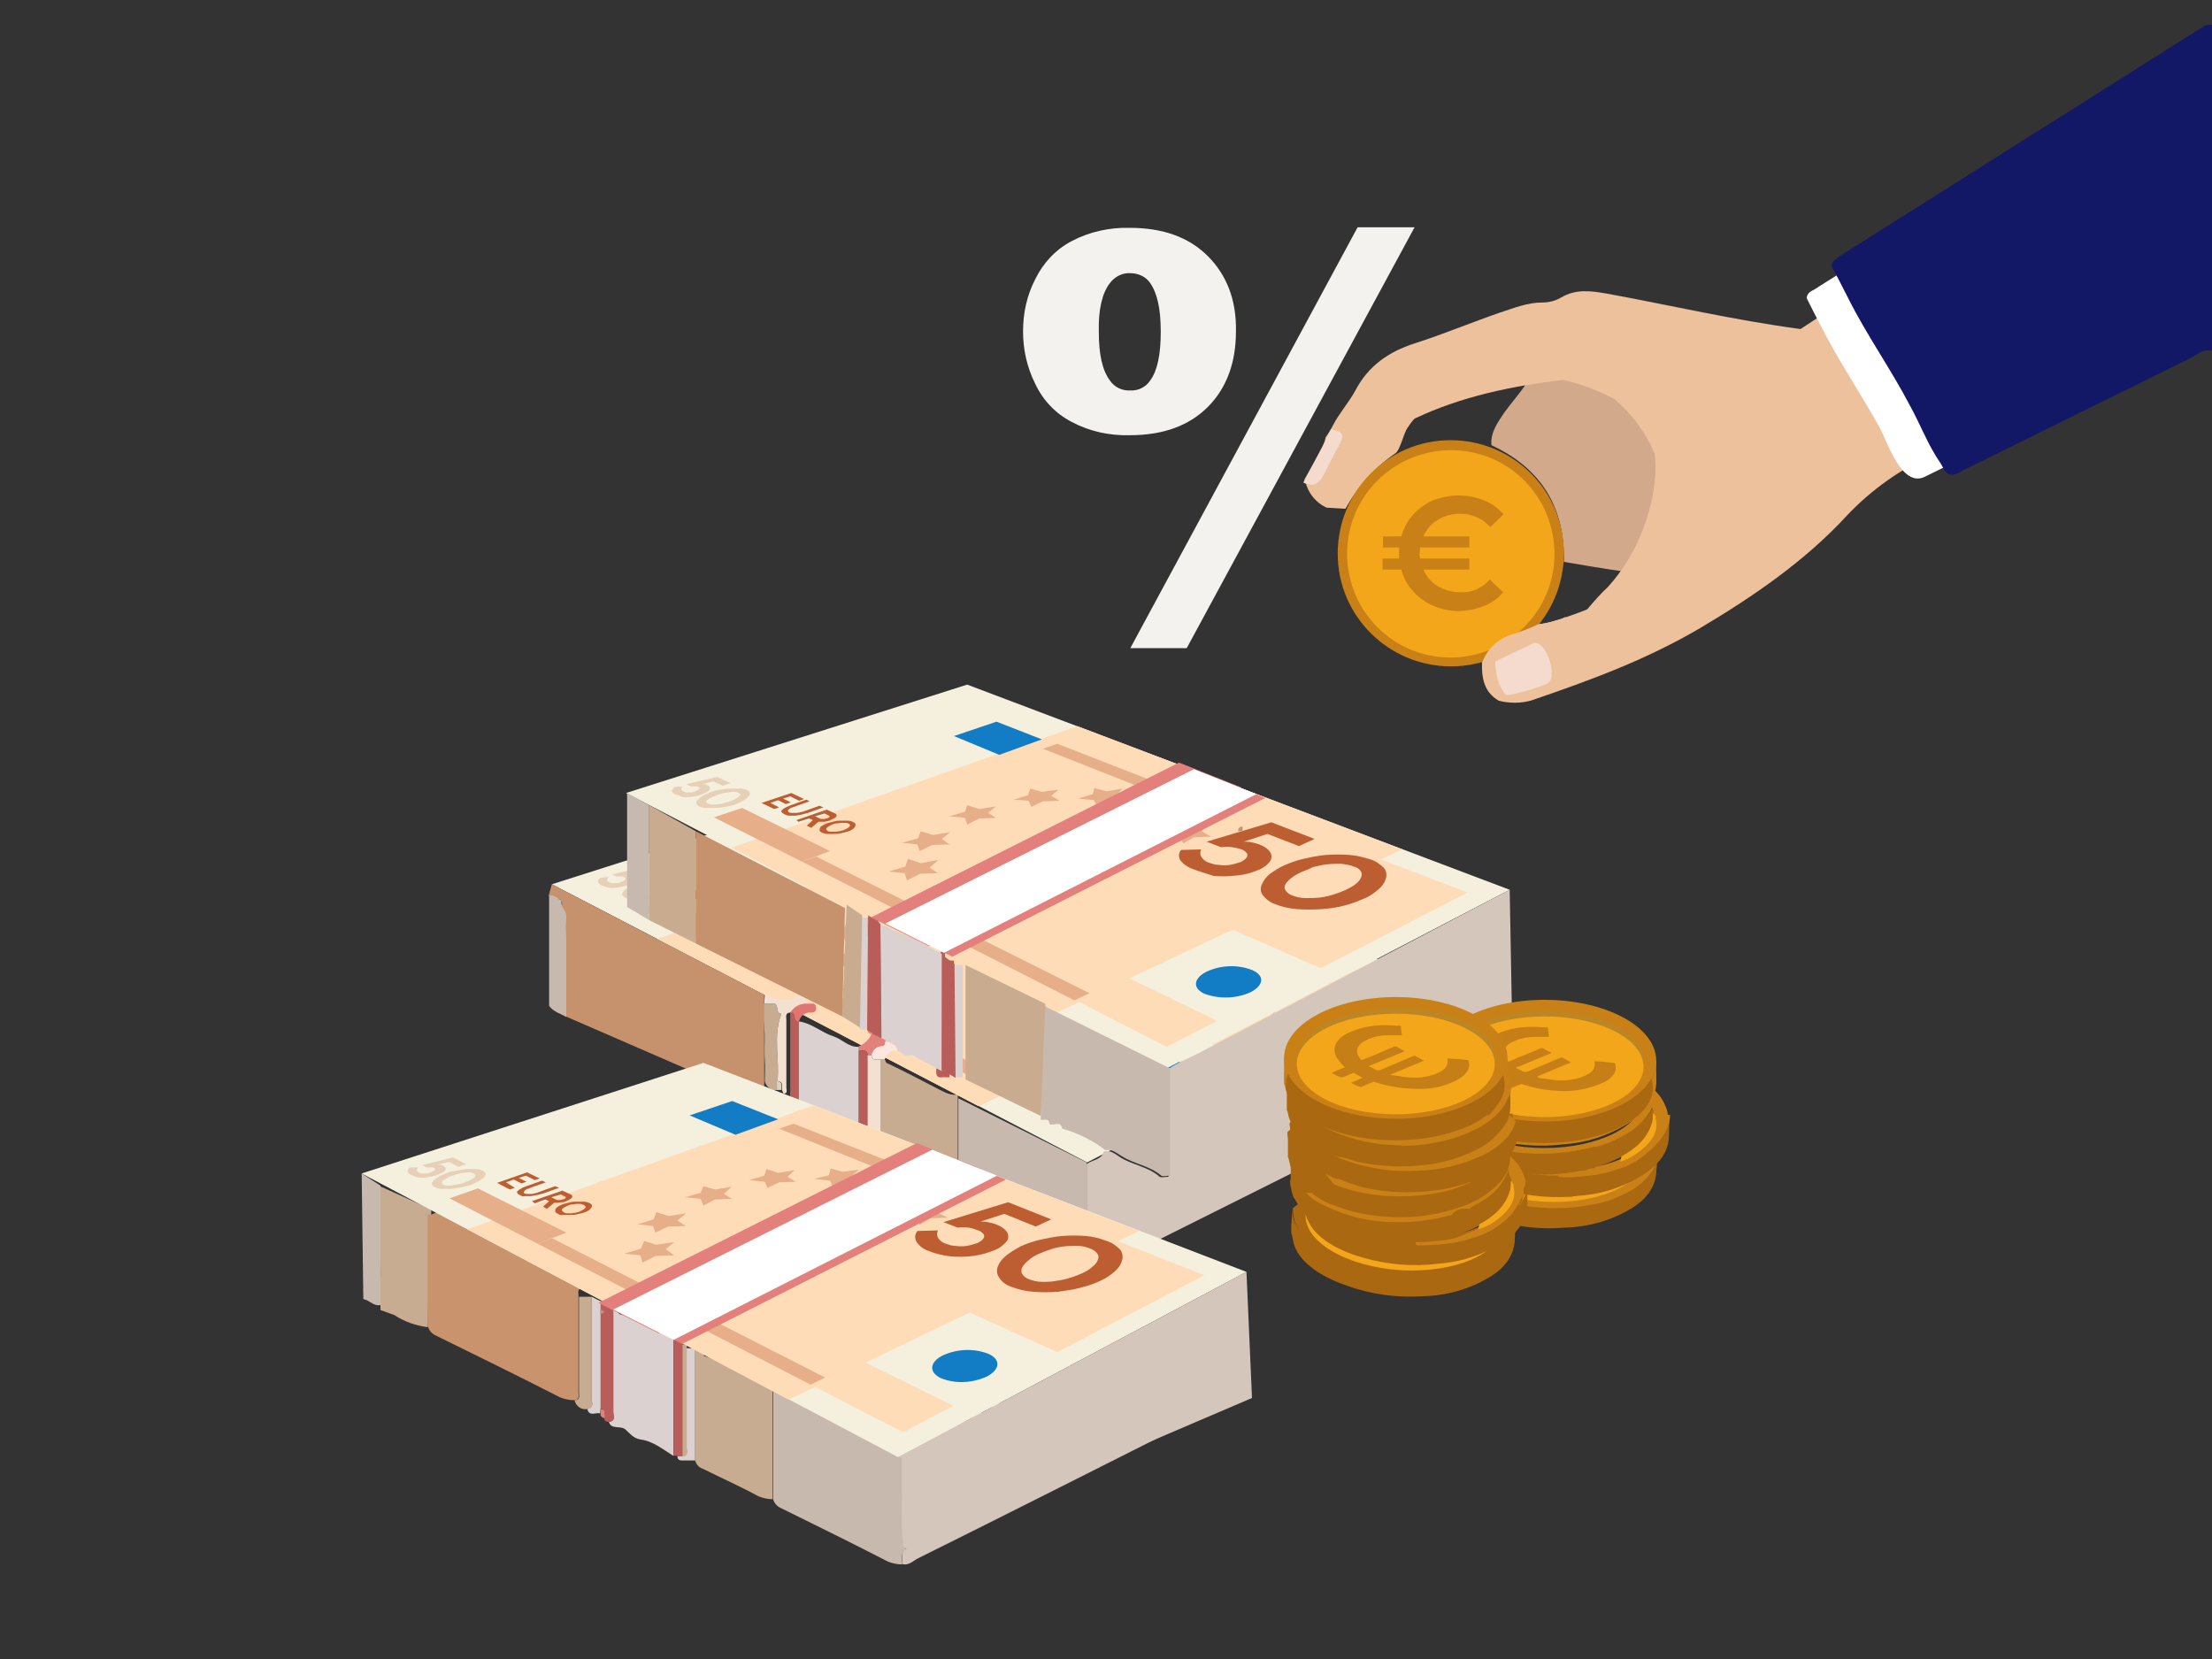 <?xml version="1.0" encoding="utf-8"?>
<!-- Generator: Adobe Illustrator 24.3.0, SVG Export Plug-In . SVG Version: 6.00 Build 0)  -->
<svg version="1.1" id="Layer_1" xmlns="http://www.w3.org/2000/svg" xmlns:xlink="http://www.w3.org/1999/xlink" x="0px" y="0px"
	 viewBox="0 0 400 300" style="enable-background:new 0 0 400 300;" xml:space="preserve">
<rect x="0" y="0" width="400" height="300" fill="#333333" stroke="none"/>
<style type="text/css">
	.st0{fill:#C8AC92;}
	.st1{fill:#C7B9AE;}
	.st2{fill:none;}
	.st3{fill:#F3F2EF;}
	.st4{fill:#D3A98C;}
	.st5{fill:#EDC19C;}
	.st6{fill:#FFFFFF;}
	.st7{fill:#F3A61A;}
	.st8{fill:#C98017;}
	.st9{fill:#121766;}
	.st10{fill:#F4DBCE;}
	.st11{fill:#C9AB8F;}
	.st12{fill:#F5F0DD;}
	.st13{fill:#E6AE89;}
	.st14{fill:#FEDCB7;}
	.st15{fill:#127DC5;}
	.st16{fill:#BD5D32;}
	.st17{fill:#E6D0B7;}
	.st18{fill:#DBD1D0;}
	.st19{fill:#B95D5A;}
	.st20{fill:#D4C6BA;}
	.st21{fill:#C9936E;}
	.st22{fill:#E3807C;}
	.st23{fill:#C6916D;}
	.st24{fill:#F2E1D1;}
	.st25{fill:#E07671;}
	.st26{fill:#FCE7DE;}
	.st27{fill:#DCD2C3;}
	.st28{fill:#AA6811;}
	.st29{fill:#BC8625;}
	.st30{fill:#C67F16;}
</style>
<path class="st0" d="M137,249.4c-3.6-0.6-6.3-3.3-9.7-4.2v-1.4h-1.6v20.3c0.2,0.7,0.7,1.3,1.4,1.5c3.4,1.7,6.8,3.2,10.1,5
	c0.8,0.3,1.6,0.5,2.5,0.5v-20.2C138.3,251.2,137.9,249.5,137,249.4z"/>
<path class="st0" d="M107,234.5h-2.3c0,5.8,0,11.6,0,17.3c0,0.6,0.3,1.4-0.8,1.4c0.2,1,1.2,1.8,2.2,1.6c0,0,0.1,0,0.1,0
	c1.3-0.1,0.8-1.1,0.8-1.8C107,246.8,107,240.7,107,234.5z"/>
<path class="st0" d="M140.1,181.5h-1.9c-0.4-0.1-0.7,0.1-0.8,0.5c0,0.2,0,0.4,0.1,0.5c1.2,3,0.6,6.1,0.8,9.2c0.1,1.3,0,2.5,0,3.8
	c0.2,1,1.2,1.8,2.2,1.6c0,0,0.1,0,0.1,0v-1.6c0.4-4-0.8-8,0.6-11.9c0-0.1,0-0.2,0-0.3C140.2,183.1,140.9,181.9,140.1,181.5z"/>
<path class="st0" d="M154.4,164.3c-0.3,0-0.6-0.2-0.6-0.6c0-0.1,0-0.1,0-0.2H153c0,6.2,0,12.3,0,18.5c0,0.6,0.5,1.6-0.8,1.8
	c0.7,1,1.9,1.6,3.1,1.6v-19.5C155.3,165.2,155.7,164.3,154.4,164.3z"/>
<path class="st0" d="M169.8,197c-3.1-1.6-6.3-3.3-9.5-4.8c-0.1-0.1-0.2-0.4-0.3-0.6h-0.8V208h2.2c0.5,0,1,0.1,0.9,0.8
	c1-0.4,1.5,0.7,2.3,0.8c1.9,0.6,3.7,1.5,5.3,2.6c0.5,0.3,1.1,0.5,1.7,0.5c0.8,0,0.9-0.8,1.6-1.1v-13.7
	C172,198.2,170.8,197.5,169.8,197z"/>
<path class="st0" d="M68.8,215.8L68.8,215.8c0.1,2.8-1.6,5.5-0.7,8.2c0.6,2.3,0.8,4.7,0.7,7.1c0,1.7,0,3.4,0,5l0,0v0.8l2.5,0.9
	c1.8,1.2,3.9,1.9,6,2.2l0.7-21.3l-9.3-4.2L68.8,215.8z"/>
<path class="st1" d="M163.4,279.5c-0.5-5.6-0.1-11.3-0.2-17c-0.3,0-0.6,0.1-0.8,0c-3.1-1.6-6.1-3.5-9.2-4.9c-4-1.7-7.6-4.1-11.5-6
	c-0.5-0.3-1.3,0-1.9,0v19.5c0.2,0.7,0.7,1.3,1.4,1.6c6.5,3.2,13,6.4,19.4,9.7c0.8,0.3,1.7,0.5,2.5,0.5c0.1-1-0.4-2.1,0.8-2.7
	C163.7,279.9,163.4,279.7,163.4,279.5z"/>
<path class="st1" d="M173.3,198.6v12.9c-0.6,0.3-0.8,1.1-1.6,1.1c-0.1,0.5,0.2,0.6,0.6,0.8c0.8,0.5,2.1,0.3,2.5,1.5
	c0.8,0.3,2-0.7,2.3,0.8c1-0.2,2.1,0.4,2.3,1.4c0,0,0,0.1,0,0.1c2.1-0.3,3.7,1,5.3,1.9c1.4,0.8,2.5,1.7,4.1,2.1
	c1.1,0.2,2.7,0.6,3,2.2c1.9-0.4,3.1,1,4.7,1.6v-14.8l-1.6-0.8L173.3,198.6z"/>
<rect class="st2" width="400" height="300"/>
<path class="st3" d="M185,59.9c0-3.3,0.7-6.5,2.2-9.4c1.4-2.9,3.7-5.4,6.6-6.9c3.2-1.7,6.9-2.5,10.5-2.4c6,0,10.7,1.7,14.1,5.1
	c3.4,3.4,5.2,7.9,5.1,13.6c0,5.7-1.7,10.3-5.1,13.7c-3.4,3.4-8.1,5.1-14.1,5.1c-3.7,0.1-7.3-0.7-10.5-2.4c-2.9-1.5-5.2-3.9-6.6-6.9
	C185.7,66.4,185,63.2,185,59.9z M198.7,60c0,4,0.6,6.9,2,8.8c0.8,1.2,2.2,1.9,3.7,1.8c1.4,0.1,2.8-0.6,3.6-1.8
	c1.3-1.8,1.9-4.7,1.9-8.8s-0.6-6.9-1.9-8.8c-0.8-1.2-2.2-1.8-3.6-1.8c-1.4-0.1-2.8,0.6-3.7,1.8C199.3,53,198.6,56,198.7,60L198.7,60
	z M245.5,41.1h10.3l-41.2,76.1h-10.2L245.5,41.1z"/>
<path class="st4" d="M304.9,82.2c-2.4,0.4-3.9-0.7-5.2-2.8c-0.3-1.8-0.6-3.8-1-5.8C301.6,75.9,304.2,78.4,304.9,82.2z"/>
<path class="st4" d="M301,95.7h2.5c-0.1,1.5-0.2,3.1-1.8,3.9C301.1,98.4,300.9,97,301,95.7z"/>
<path class="st4" d="M304.9,82.2c-2.4,0.4-3.9-0.7-5.2-2.8c-0.3-1.8-0.6-3.8-1-5.8c-0.8-1.4-2.2-2.3-3.8-2.5
	c-1.1-1.7-3.1-1.8-4.7-2.4c-0.2-0.5-0.3-1.1-0.9-1.2c-3.3-0.6-6.5-1.2-9.8-1.8c-0.8-0.2-1.6,0.1-2,0.8c-1.2,3.1-3.5,5.4-5.4,8
	c-1.2,1.8-2.6,3.6-2.4,6c9,4.2,13.3,11.2,13.1,21.1c3.5,0.6,7,1.2,10.5,1.7c0.9,0.1,1.7,0.6,2.1,1.4c2.3-1.6,4.9-2.8,6.4-5.3
	c-0.7-1.2-0.9-2.6-0.8-4h2.5c1.9-1.7,2.1-4,2.2-6.3C305.6,87,306.5,84.5,304.9,82.2z"/>
<path class="st5" d="M349.1,80c-5-8.7-9.6-17.6-15-26.1l-8.5,5.6c-12-1.6-23.5-4.3-35-6.4c-2.9-0.5-5.6-0.9-8.3,0.7
	c-1,0.6-2.2,0.9-3.4,0.9c-2.7,0-5.1,1-7.6,1.8c-5.2,1.8-10.2,3.9-15.5,5.6c-4.7,1.5-8.4,4.1-10.7,8.5c-1.2,2.2-2.9,4.1-4,6.2
	c-0.4,0.8-0.9,1.6-1.4,2.3c0,0.2-0.1,0.3-0.1,0.5c-0.4,1.3-0.9,2.5-1.4,3.8c0.3,1.5-0.7,2.9-2.2,3.2c0,0,0,0,0,0c0,0.1,0,0.1,0,0.2
	c0.4,2.2,1.9,4.1,3.9,5l3.4,0.2c2.2-4,5.2-7.4,9-10c0.9-0.6,1.5-3.6,2.2-4.6c0.4-0.6,0.8-1.2,1.3-1.7c8.4-4,17.6-5.9,26.8-7
	c3.3,0.7,6.4,1.9,9.4,3.5c3.1,2.7,5.6,6,7.2,9.8c0.6,4.6-0.6,9.9-2.1,13.7c-1.4,3.8-3.6,7.4-6.3,10.4c-1.4,1.3-2.6,2.7-3.8,4.1
	c-2,0.8-4,1.5-6,2.1c-1,0.3-2,0.5-3,0.6c-1.4,0.7-2.8,1.2-4.2,1.7c-2.7,0.6-4.8,2.5-5.8,5c-0.1,2.9,0.3,5.5,3,7.1
	c1.9,0.5,3.9,0.5,5.8,0c10.8-3.7,20.7-7.3,30.6-13.1c9.6-5.7,19.1-12.2,26.7-20.5c4.4-4.6,9.6-8.3,15.4-10.9
	C349.8,81.4,349.6,80.6,349.1,80z"/>
<path class="st6" d="M329.3,59c-0.9-1.7-1.8-3.5-2.6-5.1c0.1-0.9,0.7-1.2,1.3-1.5l57-36c0.7-0.4,1.3-1,2.2-0.8v51.8
	c-1.4-0.3-2.4,0.6-3.5,1.2l-35.6,17.6c-4.2,2.1-6.8-6.3-8.2-8.9C336.5,71.2,332.5,65.3,329.3,59z"/>
<ellipse class="st7" cx="262.4" cy="100.1" rx="19.5" ry="19.6"/>
<path class="st8" d="M262.4,120.5c-11.3,0-20.5-9.1-20.5-20.4s9.1-20.5,20.4-20.5c11.3,0,20.5,9.1,20.5,20.4c0,0,0,0,0,0
	C282.8,111.4,273.7,120.5,262.4,120.5z M262.4,81.4c-10.3,0-18.8,8.3-18.8,18.7s8.3,18.8,18.7,18.8c10.3,0,18.8-8.3,18.8-18.7
	c0,0,0,0,0,0C281.1,89.8,272.8,81.4,262.4,81.4z"/>
<path class="st8" d="M269.4,104.8l2.4,2.3c-0.9,1.1-2.1,2-3.5,2.5c-3,1.2-6.3,1.2-9.2-0.1c-1.4-0.6-2.6-1.5-3.6-2.6
	c-1-1.1-1.7-2.4-2.1-3.9H250v-2h3c0-0.2,0-0.5,0-1c0-0.4,0-0.8,0-1h-2.9v-2h3.3c0.4-1.4,1.1-2.8,2.1-3.9c1-1.1,2.2-2,3.6-2.6
	c1.5-0.6,3.1-0.9,4.7-0.9c1.6,0,3.1,0.3,4.6,0.9c1.3,0.5,2.5,1.4,3.5,2.5l-2.4,2.3c-1.4-1.5-3.3-2.4-5.4-2.4c-1.4,0-2.8,0.3-4.1,1.1
	c-1.2,0.7-2.1,1.8-2.6,3h8.3v2h-8.9c0,0.4-0.1,0.8-0.1,1s0,0.6,0.1,1h8.9v2h-8.3c0.5,1.2,1.4,2.3,2.6,3c1.2,0.7,2.6,1.1,4.1,1.1
	C266.1,107.2,268,106.4,269.4,104.8z"/>
<path class="st9" d="M334.2,53.9c-1-2-2-3.9-3-5.8c0.1-1,0.9-1.3,1.5-1.8l64.8-40.9c0.8-0.5,1.5-1.1,2.5-0.9v58.9
	c-1.6-0.3-2.7,0.7-4,1.4c-13.5,6.7-27,13.3-40.5,20c-0.9,0.4-1.8,1.2-2.9,1c-0.9-0.2-1.3-1.5-1.8-2.2c-2.2-3.2-3.6-7-5.5-10.4
	C341.9,66.7,337.5,60.5,334.2,53.9z"/>
<path class="st10" d="M239.1,80.8l1.6-3.2c0.4,0.1,0.9,0.3,1.3,0.4c0.8,0.3,1,0.9,0.3,2.2c-1,1.8-1.9,3.7-2.9,5.6
	c-0.9,1.7-1.7,2.1-3.1,1.7l-0.6-0.2c0.1-0.3,0.2-0.5,0.3-0.8l0.4-0.7C237.3,84.2,238.2,82.5,239.1,80.8z"/>
<path class="st10" d="M277.1,116.4c-1,0.6-2.2,1-3.2,1.5s-2.2,1.1-3.5,1.7c0,1.6,0.3,3.3,1,4.7c0.3,0.5,0.6,1,1,1.4l0,0h0.3
	c2-0.4,4-0.9,5.9-1.6l1.2-0.5C281.9,122.6,279.5,115.2,277.1,116.4z"/>
<polygon class="st11" points="161.1,188.5 161.1,168.2 152.7,163.5 152.7,184.3 "/>
<path class="st5" d="M281.1,112.3c-1,0.3-2,0.5-3,0.6c-1.4,0.7-2.8,1.2-4.2,1.7c-2.7,0.6-4.8,2.5-5.8,5c-0.1,2.2,0.1,4.2,1.4,5.8
	c0.5-0.3,1-0.7,1.4-1c-0.1-0.2-0.2-0.5-0.2-0.7c-0.1-0.4-0.1-0.8-0.1-1.2c-0.1-0.4-0.1-0.8-0.2-1.2c0-0.1,0-0.3,0.1-0.4
	c-0.1-0.1-0.2-0.3-0.3-0.4c-0.1-0.2-0.1-0.5-0.1-0.8c0.1-0.2,0.2-0.4,0.5-0.5c0.2-0.1,0.4-0.2,0.6-0.3l0.3-0.1l0,0h0.1
	c0.1,0,0.2-0.1,0.3-0.1c0.3-0.3,0.7-0.5,1.1-0.7c0.2-0.1,0.4-0.1,0.6-0.2l0.1-0.1c1.2-0.8,2.5-1.4,4-1.7c0.6-0.4,1.2-0.7,1.9-1
	c0.2-0.1,0.5,0,0.7,0.2c1-1.2,1.9-2.4,2.9-3.7C282.3,112,281.7,112.2,281.1,112.3z"/>
<polygon class="st12" points="196.6,210.2 99.8,159.9 161.4,140.3 259.5,177.4 "/>
<polygon class="st13" points="176.9,200 152.1,187.1 162.1,183 186.9,195.2 "/>
<polygon class="st13" points="181.6,197.7 152.9,183.2 189.9,168 218.7,180.2 "/>
<polygon class="st13" points="190.8,176.3 189.9,168 205.6,169.9 205.4,171.3 217.9,172.2 222.4,178.4 208.6,185 "/>
<polygon class="st14" points="176.9,200 118.8,169.8 181.3,147.8 240.1,170.1 "/>
<polygon class="st14" points="225.4,191.6 209.5,184.6 236.3,171.9 252,177.9 "/>
<polygon class="st14" points="197.6,205.8 181.6,197.7 190.8,193.4 206.7,201.1 "/>
<polygon class="st13" points="131.6,172.3 115.7,164.3 120.8,162.5 136.7,170.4 "/>
<polygon class="st15" points="167.3,153 159,149.6 166.8,147 175,150.2 "/>
<polygon class="st13" points="198,160.9 175.2,151.9 177.8,151 200.6,159.9 "/>
<polygon class="st13" points="131.6,172.3 180.9,197.4 183.5,196.1 134.1,171.4 "/>
<polygon class="st13" points="177.9,159.3 176.6,160.4 178.1,161.3 175.1,161.4 173.1,162.4 172.6,161.3 169.8,161.1 172.5,160.3 
	172.9,159.1 175,159.8 "/>
<polygon class="st13" points="189.5,159.1 188.3,160.3 189.9,161.2 186.9,161.2 184.9,162.3 184.3,161.2 181.6,160.9 184.2,160.1 
	184.4,159 186.6,159.6 "/>
<polygon class="st13" points="198.9,161.4 197.8,162.6 199.4,163.5 196.4,163.6 194.4,164.7 193.7,163.5 190.9,163.2 193.5,162.5 
	193.8,161.3 196,161.9 "/>
<polygon class="st13" points="205,165.6 203.9,166.8 205.6,167.8 202.5,167.9 200.5,169 199.8,167.8 196.9,167.5 199.6,166.7 
	199.7,165.4 202.1,166.1 "/>
<polygon class="st13" points="166.6,162.3 165.2,163.5 166.7,164.4 163.6,164.5 161.5,165.5 161,164.4 158.2,164.1 161,163.3 
	161.5,162.1 163.6,162.8 "/>
<polygon class="st13" points="158.4,167 156.8,168.2 158.3,169.2 155.1,169.3 152.9,170.4 152.5,169.2 149.6,168.9 152.5,168.1 
	153.1,166.8 155.2,167.5 "/>
<polygon class="st13" points="156.3,172 154.7,173.4 156.2,174.4 152.9,174.5 150.5,175.7 150.1,174.4 147.2,174.1 150.2,173.2 
	150.8,171.8 153,172.6 "/>
<polygon class="st13" points="161,176.8 159.4,178.2 161,179.3 157.7,179.4 155.2,180.7 154.8,179.3 151.8,179 154.9,178.1 
	155.4,176.6 157.7,177.4 "/>
<path class="st15" d="M212.8,195.9c-2.7,1.2-5.7,1.3-8.4,0.3c-2.2-1-2-2.8,0.4-4c2.6-1.2,5.6-1.3,8.2-0.3
	C215.2,192.9,215.1,194.6,212.8,195.9z"/>
<path class="st16" d="M202.1,173.6c-0.9-0.3-1.7-0.9-2.2-1.7c-0.3-0.6-0.3-1.3,0.2-1.8l3.6-0.1c-0.2,0.4-0.2,0.9,0,1.3
	c0.3,0.5,0.8,0.8,1.4,1c0.6,0.2,1.2,0.4,1.8,0.4c0.7,0.1,1.3,0.1,2,0c0.6-0.1,1.3-0.3,1.9-0.5c0.4-0.2,0.8-0.4,1.1-0.8
	c0.2-0.2,0.2-0.6,0-0.8c-0.3-0.3-0.6-0.6-1-0.7c-0.5-0.2-1.1-0.3-1.7-0.4c-0.7-0.1-1.3-0.1-2,0l-2.6-1.1l11.8-3.5l7.8,3l-2.8,1.3
	l-5.7-2.3l-4.3,1.4c0.4,0,0.9,0,1.3,0.1c0.5,0.1,1,0.2,1.5,0.4c0.8,0.2,1.5,0.7,2,1.4c0.3,0.5,0.3,1.1,0,1.6
	c-0.5,0.7-1.3,1.3-2.1,1.6c-1.2,0.5-2.5,0.9-3.9,1.1c-1.4,0.2-2.8,0.2-4.2,0.1C204.6,174.4,203.3,174.1,202.1,173.6z"/>
<path class="st16" d="M217.1,180c-0.9-0.3-1.7-0.9-2.3-1.7c-0.4-0.6-0.4-1.3-0.1-1.9c0.3-0.7,0.8-1.4,1.5-1.9
	c0.8-0.6,1.6-1.1,2.5-1.5c1.1-0.5,2.3-0.9,3.5-1.2c1.4-0.3,2.7-0.6,4.1-0.7c1.4-0.1,2.8-0.1,4.2,0c1.3,0.1,2.5,0.4,3.8,0.9
	c1,0.3,1.8,0.8,2.5,1.6c0.4,0.5,0.5,1.2,0.3,1.9c-0.2,0.7-0.7,1.4-1.3,1.9c-0.7,0.6-1.5,1.2-2.4,1.6c-1.2,0.5-2.4,1-3.6,1.3
	c-1.4,0.4-2.9,0.6-4.3,0.7c-1.5,0.1-3,0.1-4.4,0C219.7,180.8,218.4,180.5,217.1,180z M221.9,174.3c-0.6,0.3-1.2,0.6-1.7,1
	c-0.4,0.3-0.8,0.7-1.1,1.1c-0.2,0.3-0.3,0.8-0.1,1.1c0.3,0.5,0.7,0.8,1.2,1c0.8,0.3,1.6,0.5,2.4,0.5c0.9,0,1.8,0,2.7-0.2
	c0.9-0.1,1.7-0.3,2.6-0.6c0.7-0.2,1.4-0.5,2.1-0.8c0.6-0.3,1.2-0.6,1.7-1c0.4-0.3,0.8-0.7,1-1.2c0.2-0.4,0.2-0.8,0-1.1
	c-0.3-0.5-0.8-0.8-1.3-0.9c-0.7-0.3-1.5-0.4-2.3-0.5c-0.9,0-1.7,0-2.6,0.1c-0.9,0.1-1.7,0.3-2.5,0.6
	C223.3,173.7,222.6,173.9,221.9,174.3L221.9,174.3z"/>
<path class="st17" d="M108.6,160c-0.3-0.2-0.5-0.4-0.5-0.6c0-0.3,0.2-0.5,0.5-0.7l1.5-0.1c-0.2,0.1-0.3,0.3-0.3,0.5
	c0,0.2,0.1,0.3,0.3,0.4c0.2,0.1,0.4,0.1,0.6,0.2c0.3,0,0.5,0,0.8,0c0.3,0,0.6-0.1,0.8-0.2c0.2-0.1,0.4-0.2,0.6-0.3
	c0.1-0.1,0.2-0.2,0.2-0.3c0-0.1-0.1-0.2-0.2-0.3c-0.2-0.1-0.4-0.1-0.6-0.1c-0.3,0-0.5,0-0.8,0l-0.8-0.4l5.6-1.3l2.4,1.2l-1.4,0.5
	l-1.7-0.8l-2.1,0.5c0.2,0,0.3,0,0.5,0c0.2,0,0.3,0.1,0.5,0.2c0.3,0.1,0.5,0.3,0.5,0.5s-0.1,0.4-0.4,0.6c-0.4,0.2-0.8,0.4-1.2,0.6
	c-0.6,0.2-1.2,0.3-1.8,0.4c-0.6,0.1-1.1,0.1-1.7,0C109.4,160.3,108.9,160.2,108.6,160z"/>
<path class="st17" d="M113,162.3c-0.3-0.2-0.5-0.4-0.5-0.6c0-0.3,0.2-0.5,0.4-0.7c0.3-0.3,0.6-0.5,1-0.7c0.4-0.2,0.9-0.4,1.3-0.6
	c0.5-0.2,1.1-0.3,1.7-0.4c0.6-0.1,1.2-0.2,1.8-0.2c0.6-0.1,1.1-0.1,1.7,0c0.4,0,0.9,0.1,1.3,0.3c0.4,0.2,0.5,0.4,0.6,0.6
	c0,0.3-0.2,0.5-0.4,0.7c-0.3,0.3-0.6,0.5-1,0.7c-0.4,0.2-0.9,0.4-1.3,0.6c-1.1,0.4-2.3,0.6-3.5,0.7c-0.6,0.1-1.1,0.1-1.7,0
	C113.8,162.6,113.4,162.5,113,162.3z M116.2,160.3c-0.3,0.1-0.6,0.2-0.9,0.4c-0.2,0.1-0.5,0.3-0.7,0.4c-0.1,0.1-0.3,0.2-0.3,0.4
	c0,0.1,0.1,0.2,0.2,0.3c0.3,0.1,0.5,0.2,0.8,0.2c0.4,0,0.7,0,1.1-0.1c0.4,0,0.8-0.1,1.1-0.2c0.4-0.1,0.7-0.2,1-0.3
	c0.3-0.1,0.6-0.2,0.9-0.4c0.2-0.1,0.5-0.2,0.7-0.4c0.1-0.1,0.3-0.2,0.3-0.4c0-0.1-0.1-0.2-0.3-0.3c-0.3-0.1-0.5-0.2-0.8-0.2
	c-0.4,0-0.7,0-1.1,0c-0.4,0-0.8,0.1-1.1,0.2C116.8,160,116.5,160.1,116.2,160.3L116.2,160.3z"/>
<path class="st16" d="M127.4,162.5l-0.9,0.3l-2.3-1.1l5.5-1.8l2.3,1.1l-0.9,0.3l-1.6-0.8l-1.3,0.4l1.4,0.7l-0.9,0.3l-1.4-0.7
	l-1.4,0.5L127.4,162.5z"/>
<path class="st16" d="M128.4,163.7c-0.3-0.1-0.4-0.3-0.5-0.4c0-0.2,0-0.3,0.2-0.4c0.2-0.2,0.4-0.3,0.6-0.4c0.3-0.2,0.6-0.3,0.9-0.4
	l2.8-1l0.7,0.3l-2.8,1c-0.2,0.1-0.4,0.2-0.6,0.2c-0.2,0.1-0.3,0.2-0.4,0.3c-0.1,0.1-0.1,0.2-0.1,0.3c0,0.1,0.1,0.2,0.2,0.2
	c0.2,0.1,0.4,0.1,0.6,0.1c0.2,0,0.4,0,0.7,0c0.2,0,0.5-0.1,0.7-0.1c0.2-0.1,0.5-0.1,0.7-0.2l2.8-1l0.7,0.3l-2.8,1
	c-0.4,0.1-0.8,0.2-1.1,0.3c-0.4,0.1-0.8,0.1-1.1,0.2c-0.3,0-0.7,0-1.1,0C129,164,128.7,163.9,128.4,163.7z"/>
<path class="st16" d="M130.6,164.8l5.5-1.9l1.5,0.7c0.1,0.1,0.2,0.1,0.3,0.3c0,0.1,0,0.2-0.1,0.3c-0.1,0.1-0.2,0.2-0.4,0.3
	c-0.2,0.1-0.4,0.2-0.6,0.3c-0.2,0.1-0.5,0.2-0.7,0.2c-0.3,0-0.5,0.1-0.8,0.1c-0.2,0-0.5,0-0.7,0l-1.3,1.1l-0.7-0.4l1.1-1l-0.7-0.3
	l-1.9,0.6L130.6,164.8z M134,164.1l0.8,0.4c0.1,0,0.2,0.1,0.4,0.1c0.2,0,0.3,0,0.5,0c0.2,0,0.3-0.1,0.5-0.1c0.1,0,0.3-0.1,0.4-0.2
	c0.1-0.1,0.1-0.1,0.1-0.2s0-0.1-0.1-0.1l-0.8-0.4L134,164.1z"/>
<path class="st16" d="M135.3,167.1c-0.2-0.1-0.4-0.2-0.5-0.4c-0.1-0.2,0-0.4,0.1-0.5c0.1-0.2,0.3-0.4,0.6-0.5
	c0.3-0.2,0.6-0.3,0.9-0.4c0.4-0.1,0.8-0.2,1.2-0.3c0.4-0.1,0.8-0.1,1.2-0.1c0.4,0,0.8,0,1.2,0c0.3,0,0.6,0.1,0.9,0.2
	c0.2,0.1,0.4,0.2,0.5,0.4c0,0.2,0,0.3-0.1,0.5c-0.2,0.2-0.3,0.4-0.6,0.5c-0.3,0.2-0.6,0.3-0.9,0.4c-0.4,0.1-0.8,0.2-1.2,0.3
	c-0.4,0.1-0.8,0.1-1.3,0.1c-0.4,0-0.8,0-1.2,0C135.9,167.3,135.6,167.2,135.3,167.1z M137,165.6c-0.2,0.1-0.4,0.2-0.6,0.3
	c-0.1,0.1-0.3,0.2-0.4,0.3c-0.1,0.1-0.1,0.2-0.1,0.3c0,0.1,0.1,0.2,0.3,0.3c0.2,0.1,0.4,0.1,0.6,0.2c0.2,0,0.5,0,0.8,0
	c0.3,0,0.5-0.1,0.8-0.1c0.2-0.1,0.5-0.1,0.7-0.2c0.2-0.1,0.4-0.2,0.6-0.3c0.1-0.1,0.3-0.2,0.4-0.3c0.1-0.1,0.1-0.2,0.1-0.3
	c-0.1-0.1-0.2-0.2-0.3-0.2c-0.2-0.1-0.4-0.1-0.6-0.2c-0.2,0-0.5,0-0.7,0C138,165.3,137.5,165.4,137,165.6L137,165.6z"/>
<polygon class="st13" points="190.3,183.5 165.6,170.6 175.5,166.5 200.3,178.7 "/>
<polygon class="st13" points="195.1,181.2 166.4,166.7 203.3,151.5 232.1,163.7 "/>
<polygon class="st12" points="210,193.7 113.2,143.4 174.9,123.8 273,160.9 "/>
<polygon class="st13" points="204.2,159.9 203.3,151.5 219.1,153.4 218.8,154.8 231.3,155.7 235.8,161.9 222,168.5 "/>
<polygon class="st14" points="190.3,183.5 132.3,153.3 194.8,131.3 253.6,153.6 "/>
<polygon class="st14" points="238.8,175.1 222.9,168.1 249.7,155.4 265.4,161.4 "/>
<polygon class="st14" points="211,189.3 195.1,181.2 204.2,176.9 220.1,184.6 "/>
<polygon class="st13" points="145,155.8 129.1,147.8 134.2,146.1 150.1,153.9 "/>
<polygon class="st15" points="180.7,136.5 172.5,133.1 180.2,130.5 188.4,133.7 "/>
<polygon class="st13" points="211.4,144.4 188.6,135.4 191.2,134.5 214,143.4 "/>
<polygon class="st13" points="145,155.8 194.3,180.9 197,179.6 147.6,154.9 "/>
<polygon class="st13" points="191.4,142.8 190.1,143.9 191.6,144.8 188.6,144.9 186.5,145.9 186,144.8 183.3,144.6 185.9,143.8 
	186.3,142.6 188.4,143.2 "/>
<polygon class="st13" points="203,142.6 201.8,143.8 203.3,144.7 200.3,144.8 198.4,145.8 197.8,144.7 195,144.4 197.6,143.6 
	197.9,142.5 200.1,143.1 "/>
<polygon class="st13" points="212.4,144.9 211.2,146.1 212.8,147 209.8,147.1 207.9,148.2 207.2,147 204.4,146.7 207,146 
	207.2,144.8 209.4,145.4 "/>
<polygon class="st13" points="218.5,149.1 217.3,150.3 219,151.3 215.9,151.4 214,152.5 213.2,151.3 210.3,151 213,150.2 
	213.2,148.9 215.5,149.6 "/>
<polygon class="st13" points="180.1,145.8 178.7,147 180.1,147.9 177.1,148 174.9,149.1 174.5,147.9 171.7,147.6 174.5,146.8 
	174.9,145.6 177.1,146.3 "/>
<polygon class="st13" points="171.8,150.5 170.3,151.7 171.7,152.7 168.6,152.8 166.3,153.9 165.9,152.7 163.1,152.4 166,151.6 
	166.5,150.3 168.7,151 "/>
<polygon class="st13" points="169.7,155.5 168.1,156.9 169.6,157.9 166.4,158 164,159.2 163.6,157.9 160.7,157.6 163.7,156.7 
	164.2,155.3 166.5,156.1 "/>
<polygon class="st13" points="174.5,160.3 172.9,161.7 174.4,162.8 171.1,162.9 168.7,164.2 168.2,162.8 165.2,162.5 168.3,161.6 
	168.8,160.1 171.1,160.9 "/>
<path class="st15" d="M226.2,179.4c-2.6,1.2-5.7,1.3-8.4,0.3c-2.2-1-2-2.8,0.4-4c2.6-1.2,5.6-1.3,8.2-0.3
	C228.7,176.4,228.6,178.1,226.2,179.4z"/>
<path class="st16" d="M215.6,157.1c-0.9-0.3-1.7-0.9-2.2-1.6c-0.3-0.6-0.3-1.3,0.2-1.8l3.6-0.1c-0.2,0.4-0.2,0.9,0,1.3
	c0.3,0.5,0.8,0.9,1.4,1.1c0.6,0.2,1.2,0.4,1.8,0.4c0.7,0.1,1.3,0.1,2,0c0.6-0.1,1.3-0.3,1.9-0.5c0.4-0.2,0.8-0.4,1.1-0.8
	c0.2-0.2,0.2-0.6,0.1-0.8c-0.3-0.3-0.6-0.6-1-0.7c-0.5-0.2-1.1-0.3-1.7-0.4c-0.7-0.1-1.3-0.1-2,0l-2.6-1l11.7-3.5l7.8,3l-2.8,1.3
	l-5.7-2.2l-4.3,1.4c0.4,0,0.9,0,1.3,0.1c0.5,0.1,1,0.2,1.5,0.4c0.8,0.3,1.5,0.7,2,1.4c0.3,0.5,0.3,1.1,0,1.6
	c-0.5,0.7-1.3,1.3-2.1,1.6c-1.2,0.5-2.5,0.9-3.9,1c-1.4,0.2-2.8,0.2-4.2,0.1C218,157.9,216.8,157.6,215.6,157.1z"/>
<path class="st16" d="M230.6,163.5c-0.9-0.3-1.7-0.9-2.3-1.7c-0.4-0.6-0.4-1.3-0.1-1.9c0.3-0.7,0.8-1.4,1.5-1.9
	c0.8-0.6,1.6-1.1,2.5-1.5c1.1-0.5,2.3-0.9,3.5-1.2c1.4-0.3,2.7-0.6,4.1-0.7c1.4-0.1,2.8-0.1,4.2,0c1.3,0.1,2.5,0.4,3.8,0.8
	c1,0.3,1.8,0.9,2.5,1.6c0.4,0.5,0.5,1.2,0.3,1.9c-0.2,0.7-0.7,1.4-1.3,1.9c-0.7,0.6-1.5,1.2-2.4,1.6c-1.2,0.5-2.4,1-3.6,1.3
	c-1.4,0.4-2.9,0.6-4.3,0.7c-1.5,0.1-3,0.1-4.4,0C233.2,164.3,231.8,164,230.6,163.5z M235.3,157.7c-0.6,0.3-1.2,0.6-1.7,1
	c-0.4,0.3-0.8,0.7-1.1,1.1c-0.2,0.3-0.3,0.8-0.1,1.1c0.3,0.5,0.7,0.8,1.2,1c0.8,0.3,1.6,0.5,2.4,0.5c0.9,0,1.8,0,2.7-0.1
	c0.9-0.1,1.7-0.3,2.6-0.6c0.7-0.2,1.4-0.5,2.1-0.8c0.6-0.3,1.2-0.6,1.7-1c0.4-0.3,0.8-0.7,1-1.2c0.2-0.4,0.2-0.8,0-1.1
	c-0.3-0.5-0.8-0.8-1.3-0.9c-0.7-0.3-1.5-0.4-2.3-0.5c-0.9,0-1.7,0-2.6,0.1c-0.8,0.1-1.7,0.3-2.5,0.5
	C236.7,157.2,236,157.4,235.3,157.7z"/>
<path class="st17" d="M122,143.6c-0.3-0.2-0.5-0.4-0.5-0.6s0.2-0.4,0.5-0.7l1.5-0.1c-0.2,0.1-0.3,0.3-0.3,0.5c0,0.1,0.1,0.3,0.3,0.4
	c0.2,0.1,0.4,0.1,0.6,0.2c0.3,0,0.5,0,0.8,0c0.3,0,0.6-0.1,0.8-0.2c0.2-0.1,0.4-0.2,0.6-0.3c0.1-0.1,0.2-0.2,0.2-0.3
	c0-0.1-0.1-0.2-0.2-0.2c-0.2-0.1-0.4-0.1-0.6-0.1c-0.3,0-0.5,0-0.8,0l-0.8-0.4l5.6-1.3l2.4,1.1l-1.4,0.5l-1.7-0.8l-2.1,0.5
	c0.2,0,0.3,0,0.5,0c0.2,0,0.3,0.1,0.5,0.2c0.3,0.1,0.5,0.3,0.5,0.5c0,0.2-0.2,0.5-0.4,0.6c-0.4,0.3-0.8,0.4-1.2,0.6
	c-0.6,0.2-1.2,0.3-1.8,0.4c-0.6,0.1-1.1,0.1-1.7,0C122.8,143.8,122.4,143.7,122,143.6z"/>
<path class="st17" d="M126.4,145.8c-0.3-0.2-0.5-0.4-0.5-0.6c0-0.3,0.2-0.5,0.4-0.7c0.3-0.3,0.6-0.5,1-0.7c0.4-0.2,0.9-0.4,1.3-0.6
	c0.5-0.2,1.1-0.3,1.7-0.4c0.6-0.1,1.2-0.2,1.8-0.2c0.6,0,1.1,0,1.7,0c0.4,0,0.9,0.1,1.3,0.3c0.4,0.2,0.5,0.4,0.5,0.6
	c0,0.3-0.2,0.5-0.4,0.7c-0.3,0.3-0.6,0.5-1,0.7c-0.4,0.2-0.9,0.4-1.3,0.6c-0.6,0.2-1.1,0.3-1.7,0.4c-0.6,0.1-1.2,0.2-1.8,0.2
	c-0.6,0-1.1,0-1.7,0C127.3,146.1,126.8,146,126.4,145.8z M129.6,143.8c-0.3,0.1-0.6,0.2-0.9,0.4c-0.2,0.1-0.5,0.2-0.7,0.4
	c-0.2,0.1-0.3,0.2-0.3,0.4c0,0.1,0.1,0.2,0.3,0.3c0.3,0.1,0.5,0.2,0.8,0.2c0.4,0,0.7,0,1.1-0.1c0.4,0,0.8-0.1,1.1-0.2s0.7-0.2,1-0.3
	c0.3-0.1,0.6-0.2,0.9-0.4c0.2-0.1,0.5-0.3,0.7-0.4c0.1-0.1,0.2-0.2,0.3-0.4c0-0.1-0.1-0.2-0.3-0.3c-0.3-0.1-0.5-0.2-0.8-0.2
	c-0.4,0-0.7,0-1.1,0.1c-0.4,0-0.8,0.1-1.1,0.2C130.2,143.6,129.9,143.7,129.6,143.8L129.6,143.8z"/>
<path class="st16" d="M140.9,146l-0.9,0.3l-2.3-1.1l5.4-1.8l2.3,1.1l-0.9,0.3l-1.6-0.8l-1.3,0.4l1.4,0.7l-0.9,0.3l-1.4-0.7l-1.4,0.5
	L140.9,146z"/>
<path class="st16" d="M141.8,147.2c-0.3-0.1-0.4-0.3-0.5-0.4c0-0.2,0-0.3,0.2-0.4c0.2-0.2,0.4-0.3,0.6-0.4c0.3-0.1,0.6-0.3,0.9-0.4
	l2.8-1l0.6,0.3l-2.8,1l-0.6,0.2c-0.2,0.1-0.3,0.2-0.4,0.3c-0.1,0.1-0.2,0.2-0.1,0.3s0.1,0.2,0.2,0.2c0.2,0.1,0.4,0.1,0.6,0.1
	c0.2,0,0.4,0,0.7,0c0.2,0,0.5-0.1,0.7-0.1c0.2-0.1,0.5-0.1,0.7-0.2l2.8-1l0.7,0.3l-2.8,1c-0.4,0.1-0.8,0.2-1.1,0.3
	c-0.4,0.1-0.7,0.1-1.1,0.2c-0.4,0-0.7,0-1.1,0C142.4,147.5,142.1,147.4,141.8,147.2z"/>
<path class="st16" d="M144,148.3l5.5-1.9l1.5,0.7c0.1,0,0.2,0.1,0.3,0.3c0,0.1,0,0.2-0.1,0.3c-0.1,0.1-0.2,0.2-0.4,0.3
	c-0.2,0.1-0.4,0.2-0.6,0.3c-0.2,0.1-0.5,0.2-0.7,0.2c-0.3,0.1-0.5,0.1-0.8,0.1c-0.2,0-0.5,0-0.7,0l-1.3,1.1l-0.8-0.4l1.1-1l-0.7-0.3
	l-1.9,0.6L144,148.3z M147.4,147.6l0.8,0.4c0.1,0,0.2,0.1,0.3,0.1c0.2,0,0.3,0,0.5,0c0.2,0,0.3-0.1,0.5-0.1c0.1,0,0.3-0.1,0.4-0.2
	c0.1,0,0.1-0.1,0.1-0.2c0-0.1,0-0.1-0.1-0.1l-0.8-0.4L147.4,147.6z"/>
<path class="st16" d="M148.7,150.6c-0.2-0.1-0.4-0.2-0.5-0.4c0-0.2,0-0.3,0.1-0.5c0.1-0.2,0.3-0.4,0.6-0.5c0.3-0.2,0.6-0.3,0.9-0.4
	c0.4-0.1,0.8-0.2,1.2-0.3c0.4-0.1,0.8-0.1,1.2-0.1c0.4,0,0.8,0,1.1,0c0.3,0,0.6,0.1,0.9,0.2c0.2,0.1,0.4,0.2,0.5,0.4
	c0,0.2,0,0.4-0.1,0.5c-0.1,0.2-0.3,0.4-0.5,0.5c-0.3,0.2-0.6,0.3-0.9,0.4c-0.4,0.1-0.8,0.2-1.2,0.3c-0.4,0.1-0.8,0.1-1.3,0.1
	c-0.4,0-0.8,0-1.2,0C149.3,150.8,149,150.7,148.7,150.6z M150.5,149.1c-0.2,0.1-0.4,0.2-0.6,0.3c-0.1,0.1-0.3,0.2-0.4,0.3
	c-0.1,0.1-0.1,0.2-0.1,0.3c0.1,0.1,0.2,0.2,0.3,0.3c0.2,0.1,0.4,0.1,0.6,0.1c0.2,0,0.5,0,0.8,0c0.3,0,0.5-0.1,0.8-0.1
	c0.2-0.1,0.5-0.1,0.7-0.2c0.2-0.1,0.4-0.2,0.6-0.3c0.1-0.1,0.3-0.2,0.4-0.3c0.1-0.1,0.1-0.2,0.1-0.3c0-0.1-0.1-0.2-0.3-0.3
	c-0.2-0.1-0.4-0.1-0.6-0.1c-0.2,0-0.5,0-0.7,0c-0.3,0-0.5,0.1-0.8,0.1C151,148.9,150.7,149,150.5,149.1z"/>
<path class="st18" d="M110.1,257.1c0.4,1.5,2.1,0.6,3,1.4c0.7,0.6,1.4,1.6,2.7,1.8c2.3,0.3,4.1,1.8,6,3v-21.8
	c-3.2-0.4-5.7-2.4-8.5-3.6c-0.5-0.2-1.7,0.1-1.6-1.1h-0.8c0,6.2,0,12.3,0,18.5C110.9,256,111.4,257,110.1,257.1z"/>
<path class="st19" d="M110.1,257.1c1.3-0.1,0.8-1.1,0.8-1.8c0-6.2,0-12.3,0-18.5l-0.8-1.6h-1.6v1.6c0.2,0.1,0.6,0.1,0.6,0.3
	c0.1,0.5-0.2,0.5-0.6,0.5v17.1c1.2,0.1,0.7,1,0.8,1.6c-0.1,0.4,0.1,0.7,0.5,0.8C109.9,257.1,110,257.1,110.1,257.1z"/>
<path class="st18" d="M108.6,254.8v-19.5l-1.6-0.8c0,6.2,0,12.3,0,18.5c0,0.6,0.5,1.6-0.8,1.8c0.4,1.5,1.6,0.5,2.3,0.8L108.6,254.8z
	"/>
<path class="st18" d="M125.7,264.1v-20.3h-1.6c0,5.9,0,11.8,0,17.7c0,0.6,0.5,1.6-0.8,1.8h-0.8c0,0.7,0.4,0.8,0.9,0.8L125.7,264.1z"
	/>
<path class="st19" d="M122.6,263.3h0.8v-20.3l-1.6-0.8v21L122.6,263.3z"/>
<path class="st20" d="M202.9,227.5l37.4-18.7c3.3-1.7,6.7-3.3,10.1-5.1V194l14.8-7.1v-20.2c-0.5,0-1,0.1-1.5,0.2
	c-5,2.6-10.1,5-15.1,7.6c-3,1.5-5.9,3.4-9,4.6s-5.6,3.9-9.2,4c-0.1,0-0.2,0.2-0.3,0.3c-2.8,2.4-6.4,3.3-9.5,5.2s-6.4,2.7-9.3,4.7
	v19.5c-0.7,0-1.3,0.2-1.6,0c-2-1.8-4.8-2.1-7.1-3.5c-0.9-0.6-1.8-1.4-3-1.1c-0.4,1.6-2.1,1.5-3.1,2.3v14.8c1.2,0.9,2.9,1,3.9,2.3
	L202.9,227.5z"/>
<path class="st20" d="M163.1,282.8c1.1,0.4,2-0.5,2.7-0.9c16.5-8.2,32.9-16.5,49.4-24.8c0.6-0.3,1.1-0.7,1.7-1.1
	c0-6.2,0-12.6,0-18.9c0-0.5,0-1.1-0.8-1c-2.8,1.1-5.1,3.1-8.1,3.9c-1.3,0.3-2.5,0.9-3.5,1.8c-2.2,2.3-5.4,2.7-8,4.2
	c-1.8,1-4,1.7-5.8,2.7s-3.5,2.1-5.4,2.9c-1.4,0.6-2.8,2.2-4.1,2.1c-2-0.1-2.5,2.5-4.4,1.7c-1.6,2.2-4.8,1.9-6.5,3.9
	c-1.7-0.7-2.2,1.6-3.6,1.6s-2.4,1.2-3.6,1.6c0.1,5.6-0.3,11.3,0.2,17c0,0.2,0.3,0.4,0.6,0.6C162.7,280.7,163.3,281.9,163.1,282.8z"
	/>
<path class="st21" d="M77.4,239.9c0.2,0.7,0.7,1.3,1.4,1.6c7.5,3.7,15.1,7.4,22.5,11.2c0.8,0.3,1.7,0.5,2.5,0.5
	c1.1,0,0.8-0.8,0.8-1.4c0-5.8,0-11.6,0-17.3c0.1-0.6-0.4-1.5,0.8-1.6v-1.2c-6.8-2.8-13.1-6.4-19.6-9.9l1.3-1.4c0.9,0,1.9,0,2.9,0
	c0.3,0,0.6-0.2,0.6-0.5c0-0.1,0-0.1,0-0.2c-0.1-0.2-0.2-0.6-0.3-0.6c-0.9-0.1-1.7-0.6-2.1-1.4c-0.6-0.9-2.2,0.5-2.3-1.1h-2.3
	c-0.2,1.7-2.1,0.1-2.7,1.4c-0.4,1-1.8,1.1-2.8,1.6c-0.2,0.1-0.5,0-0.8,0V239.9z"/>
<path class="st18" d="M170.1,172.1c-0.3,0-0.6,0.1-0.8,0c-2.8-2.3-6.3-3-9.4-4.7h-0.8v20.3c0.4-0.1,0.7,0.2,0.8,0.5
	c0,0.1,0,0.2,0,0.3c1-0.2,2.1,0.4,2.3,1.4c0,0,0,0.1,0,0.1c0.8,0.1,1.3,1.2,2.3,0.8c0.6,0.1,1.5-0.4,1.6,0.8c1-0.4,1.5,0.7,2.3,0.8
	c1.1,0,0.8-0.8,0.8-1.4c0-5.6,0-11.1,0-16.7c0-0.6-0.3-1.4,0.8-1.4L170.1,172.1z"/>
<path class="st19" d="M172.5,173.7h-1.6v-1.6h-0.8v0.8c0,6.2,0,12.3,0,18.5c0,0.6,0.5,1.6-0.8,1.8v0.8c0.1,1.2,1,0.7,1.6,0.8h0.8
	c0-5,0-10,0-15c0-0.6-0.3-1.4,0.8-1.4L172.5,173.7L172.5,173.7z"/>
<path class="st22" d="M108.6,254.8v0.8c-0.1,0.4,0.2,0.7,0.5,0.8c0.1,0,0.2,0,0.3,0C109.2,255.7,109.7,254.8,108.6,254.8z"/>
<path class="st23" d="M224.7,149.5c-0.4-0.1-0.7,0.2-0.8,0.5c0,0.1,0,0.2,0,0.3h0.8V149.5z"/>
<path class="st24" d="M138.2,181.5h1.9c0.8,0.4,0.1,1.6,1.1,1.8c0,0.1,0,0.2,0,0.3c-1.4,3.9-0.2,8-0.6,11.9c1.2,0.1,0.7,1,0.8,1.6
	l0.3,0.7c0.8-0.1,0.5-0.7,0.5-1.1c0-4.1,0-8.2,0-12.2c0-0.6-0.3-1.4,0.8-1.4c0.7-1,1.9-1.6,3.1-1.6c-0.2-1-1.2-1.8-2.2-1.6
	c0,0-0.1,0-0.1,0c0.1,0.5-0.2,0.7-0.6,0.8c-1.7,0.4-3.3-0.4-4.9-0.8L138.2,181.5z"/>
<path class="st25" d="M111.7,236.8c2.2-1.9,5-2.6,7.4-4c4.5-2.7,9.8-4.2,13.9-7.6c2.3-0.1,3.9-1.8,5.9-2.5c2-0.8,3.9-1.8,5.7-3
	c4.3-2.4,9-4,13.2-6.7c2-1.1,4.1-2,6.2-2.7c0.4-0.1,0.7-0.3,0.6-0.8c-0.8-0.1-1.4-1.2-2.3-0.8c-0.6-0.1-0.8,0.6-1.2,0.8
	c-14.1,6.8-28,13.8-41.9,20.9c-3,1.6-6.3,2.6-9.1,4.8l0.8,1.6L111.7,236.8z"/>
<path class="st25" d="M174.8,215c-2.4,2.2-5.6,3.2-8.4,4.6c-14.3,7.3-28.8,14.4-43.2,21.6c-0.5,0.2-1,0.2-1.5,0.2v0.8l1.6,0.8h0.8
	c2.3-2.1,5.3-3.1,8-4.4c14.9-7.5,29.8-14.8,44.7-22.2c0.2-0.1,0.2-0.4,0.3-0.6C176.8,214.3,175.6,215.3,174.8,215z"/>
<path class="st19" d="M158.5,165.9h-0.8c-0.1,0.6,0.4,1.5-0.8,1.6v17.9c1.2,0.1,0.7,1,0.8,1.6l1.6,0.8v-20.3L158.5,165.9z"/>
<path class="st22" d="M159.2,187.7l-1.6-0.8c-0.4,1.1-1.3,1.9-2.3,2.3v0.8c0.6,0.1,1.5-0.4,1.6,0.8h0.8c0.1-0.9,0.9-1.5,1.8-1.6
	c0.3,0,0.6-0.3,0.6-0.6c0-0.1,0-0.1,0-0.2c0.1-0.4-0.2-0.7-0.5-0.8C159.4,187.7,159.3,187.7,159.2,187.7z"/>
<path class="st26" d="M160,188.5c0.1,0.3-0.1,0.7-0.4,0.7c0,0-0.1,0-0.2,0c-0.9,0-1.6,0.7-1.8,1.6c0.1,1.2,1,0.7,1.6,0.8h0.8
	c0.2-1,1.2-1.8,2.2-1.6c0,0,0.1,0,0.1,0c-0.2-1.1-1.2-1.8-2.2-1.6C160.1,188.5,160,188.5,160,188.5z"/>
<path class="st18" d="M155.3,165.9v19.5c0.1,1.2,1,0.7,1.6,0.8v-20.3H155.3z"/>
<path class="st22" d="M156.9,165.9v1.6c1.2-0.1,0.7-1,0.8-1.6H156.9z"/>
<path class="st22" d="M108.6,236.8v0.8c0.4,0,0.7-0.1,0.6-0.5C109.2,237,108.8,236.9,108.6,236.8z"/>
<path class="st18" d="M174.1,174.5h-1.6v20.3h1.6V174.5z"/>
<path class="st11" d="M124.2,243.1h-0.8v20.3c1.3-0.1,0.8-1.1,0.8-1.8c0-5.9,0-11.8,0-17.7L124.2,243.1z"/>
<path class="st18" d="M155.3,190.1v-0.8c-1.9,0.1-3-1.4-4.6-1.9c-2.2-0.7-3.9-2.4-6.3-2.7v14.8c2.8,1.4,5.7,2.6,8.4,4.2
	c0.8,0.4,1.7,0.5,2.5,0.5V190.1z"/>
<path class="st24" d="M159.2,205.6v-14c-0.6-0.1-1.5,0.4-1.6-0.8h-0.8v14.8L159.2,205.6L159.2,205.6z"/>
<path class="st19" d="M156.9,205.6v-14.8c-0.1-1.2-1-0.7-1.6-0.8v14C155.5,204.9,156.1,205.5,156.9,205.6z"/>
<path class="st19" d="M144.4,198.6v-14c-0.3,0.1-0.6-0.1-0.7-0.4c0-0.1,0-0.1,0-0.2c-0.1-0.5-0.1-1-0.8-1c0,4.7,0,9.5,0,14.2
	c0,0.6-0.3,1.4,0.8,1.4H144.4z"/>
<path class="st27" d="M141.3,197.1c-0.1-0.6,0.4-1.5-0.8-1.6v1.6H141.3z"/>
<path class="st25" d="M144.4,198.6h-0.8c-0.1,0.4,0.2,0.7,0.5,0.8c0.1,0,0.2,0,0.3,0V198.6z"/>
<path class="st25" d="M147.6,182.3c-0.1-1.2-1-0.7-1.6-0.8c-1.2-0.1-2.4,0.5-3.1,1.6c0.7-0.1,0.7,0.4,0.8,1c0,0.3,0.3,0.6,0.6,0.6
	c0.1,0,0.1,0,0.2,0c0.2-1,1.1-1.7,2.2-1.6C147.1,183.1,147.6,183,147.6,182.3z"/>
<path class="st22" d="M156.9,185.4v0.8c0,0.5,0.2,0.8,0.8,0.8C157.6,186.4,158.1,185.4,156.9,185.4z"/>
<polygon class="st20" points="252.1,182.3 265.2,186.9 273.4,182.8 273,160.9 211.5,193.2 "/>
<polygon class="st23" points="99.8,159.9 138.2,179.9 138.2,199.4 102.3,183.8 101.6,162.8 99.2,162 "/>
<polygon class="st13" points="142.6,253.1 117.8,239.9 127.8,235.7 152.6,248.2 "/>
<polygon class="st13" points="147.4,250.8 118.6,235.9 155.6,220.5 184.5,232.9 "/>
<polygon class="st12" points="162.4,263.5 65.4,212.2 127.2,192.2 225.4,230 "/>
<polygon class="st13" points="156.5,229 155.6,220.5 171.4,222.5 171.1,223.8 183.6,224.7 188.2,231.1 174.3,237.8 "/>
<polygon class="st14" points="142.6,253.1 84.5,222.3 147.1,199.9 206,222.6 "/>
<polygon class="st14" points="191.2,244.5 175.2,237.3 202.1,224.4 217.8,230.6 "/>
<polygon class="st14" points="163.3,259 147.4,250.8 156.5,246.4 172.4,254.2 "/>
<polygon class="st13" points="97.2,224.9 81.3,216.7 86.4,214.9 102.4,222.9 "/>
<polygon class="st15" points="133,205.2 124.7,201.7 132.4,199.1 140.7,202.4 "/>
<polygon class="st13" points="163.7,213.3 140.9,204.1 143.5,203.2 166.3,212.2 "/>
<polygon class="st13" points="97.2,224.9 146.6,250.4 149.2,249.1 99.8,223.9 "/>
<polygon class="st13" points="143.7,211.6 142.4,212.8 143.9,213.7 140.9,213.8 138.8,214.8 138.3,213.7 135.5,213.4 138.2,212.6 
	138.6,211.4 140.7,212.1 "/>
<polygon class="st13" points="155.3,211.5 154.1,212.6 155.6,213.5 152.6,213.6 150.6,214.6 150.1,213.5 147.3,213.2 149.9,212.5 
	150.2,211.3 152.4,211.9 "/>
<polygon class="st13" points="164.7,213.8 163.5,215 165.1,215.9 162.1,216 160.2,217.1 159.5,215.9 156.7,215.6 159.3,214.8 
	159.5,213.6 161.8,214.3 "/>
<polygon class="st13" points="170.8,218 169.6,219.3 171.4,220.2 168.3,220.3 166.3,221.5 165.6,220.2 162.6,219.9 165.3,219.1 
	165.5,217.8 167.8,218.5 "/>
<polygon class="st13" points="132.3,214.6 130.9,215.9 132.4,216.8 129.3,216.9 127.2,218 126.7,216.8 123.9,216.5 126.7,215.7 
	127.2,214.5 129.3,215.1 "/>
<polygon class="st13" points="124.1,219.4 122.5,220.7 124,221.7 120.8,221.8 118.5,222.9 118.1,221.7 115.3,221.4 118.2,220.5 
	118.7,219.2 120.9,219.9 "/>
<polygon class="st13" points="121.9,224.6 120.4,225.9 121.9,227 118.6,227.1 116.2,228.3 115.8,227 112.9,226.7 115.9,225.8 
	116.5,224.4 118.7,225.1 "/>
<polygon class="st13" points="126.7,229.4 125.1,230.9 126.7,232 123.3,232.1 120.9,233.4 120.5,232 117.5,231.7 120.5,230.7 
	121.1,229.2 123.4,230 "/>
<path class="st15" d="M178.5,248.9c-2.6,1.2-5.7,1.4-8.4,0.3c-2.2-1.1-2-2.9,0.4-4.1c2.6-1.2,5.6-1.3,8.2-0.3
	C181,245.8,180.9,247.6,178.5,248.9z"/>
<path class="st16" d="M167.9,226.2c-0.9-0.3-1.7-0.9-2.2-1.7c-0.3-0.6-0.3-1.3,0.2-1.9l3.7-0.1c-0.2,0.4-0.2,0.9,0,1.3
	c0.3,0.5,0.8,0.9,1.4,1.1c0.6,0.2,1.2,0.4,1.8,0.4c0.7,0.1,1.3,0.1,2,0c0.6-0.1,1.3-0.3,1.9-0.5c0.4-0.2,0.8-0.4,1.1-0.8
	c0.2-0.2,0.2-0.6,0.1-0.8c-0.3-0.3-0.6-0.6-1-0.7c-0.5-0.2-1.1-0.4-1.7-0.5c-0.7-0.1-1.3-0.1-2,0l-2.6-1l11.7-3.6l7.8,3.1l-2.8,1.3
	l-5.7-2.3l-4.3,1.4c0.4,0,0.9,0,1.3,0.1c0.5,0.1,1,0.2,1.5,0.4c0.8,0.3,1.5,0.7,2,1.4c0.3,0.5,0.3,1.2,0,1.6
	c-0.6,0.7-1.3,1.3-2.1,1.6c-1.2,0.5-2.5,0.9-3.9,1.1c-1.4,0.2-2.8,0.2-4.2,0.1C170.4,227,169.1,226.7,167.9,226.2z"/>
<path class="st16" d="M182.9,232.7c-0.9-0.3-1.8-0.9-2.3-1.8c-0.4-0.6-0.4-1.4-0.1-2c0.3-0.8,0.9-1.4,1.5-1.9
	c0.8-0.6,1.6-1.1,2.5-1.6c1.1-0.5,2.3-0.9,3.5-1.2c1.4-0.3,2.8-0.6,4.1-0.7c1.4-0.1,2.8-0.1,4.2,0c1.3,0.1,2.5,0.4,3.8,0.9
	c1,0.3,1.8,0.9,2.5,1.6c0.4,0.6,0.5,1.3,0.3,1.9c-0.2,0.8-0.7,1.5-1.3,2c-0.7,0.6-1.5,1.2-2.4,1.6c-1.2,0.6-2.4,1-3.6,1.3
	c-1.4,0.4-2.9,0.6-4.3,0.8c-1.5,0.1-3,0.1-4.4,0C185.5,233.5,184.2,233.2,182.9,232.7z M187.7,226.8c-0.6,0.3-1.2,0.6-1.7,1.1
	c-0.4,0.3-0.8,0.7-1.1,1.2c-0.2,0.3-0.3,0.8-0.1,1.2c0.3,0.5,0.7,0.8,1.2,1c0.8,0.3,1.6,0.5,2.4,0.5c0.9,0,1.8,0,2.7-0.2
	c0.9-0.1,1.7-0.3,2.6-0.6c0.7-0.2,1.4-0.5,2.1-0.8c0.6-0.3,1.2-0.6,1.7-1.1c0.4-0.3,0.8-0.7,1-1.2c0.2-0.4,0.2-0.8,0-1.1
	c-0.3-0.5-0.8-0.8-1.3-1c-0.7-0.3-1.5-0.5-2.3-0.5c-0.9,0-1.7,0-2.6,0.1c-0.9,0.1-1.7,0.3-2.5,0.6
	C189.1,226.2,188.4,226.5,187.7,226.8L187.7,226.8z"/>
<path class="st17" d="M74.2,212.4c-0.3-0.2-0.5-0.4-0.5-0.6c0-0.3,0.2-0.5,0.5-0.7h1.5c-0.2,0.1-0.3,0.3-0.3,0.5
	c0,0.1,0.1,0.3,0.3,0.4c0.2,0.1,0.4,0.2,0.6,0.2c0.3,0,0.5,0,0.8,0c0.3,0,0.6-0.1,0.8-0.2c0.2-0.1,0.4-0.2,0.6-0.3
	c0.1-0.1,0.2-0.2,0.2-0.3s-0.1-0.2-0.2-0.2c-0.2-0.1-0.4-0.1-0.6-0.1c-0.3,0-0.5,0-0.8,0l-0.8-0.4l5.6-1.4l2.4,1.2l-1.4,0.5
	l-1.7-0.9l-2.1,0.5c0.2,0,0.3,0,0.5,0c0.2,0,0.3,0.1,0.5,0.2c0.3,0.2,0.5,0.3,0.5,0.5s-0.1,0.4-0.4,0.6c-0.4,0.3-0.8,0.4-1.2,0.6
	c-0.6,0.2-1.2,0.3-1.8,0.4c-0.6,0.1-1.1,0.1-1.7,0C75,212.7,74.6,212.6,74.2,212.4z"/>
<path class="st17" d="M78.6,214.7c-0.3-0.2-0.5-0.4-0.5-0.6c0-0.3,0.2-0.5,0.4-0.7c0.3-0.3,0.6-0.5,1-0.7c0.4-0.2,0.9-0.4,1.3-0.6
	c0.5-0.2,1.1-0.3,1.7-0.4c0.6-0.1,1.2-0.2,1.8-0.3c0.6,0,1.1,0,1.7,0c0.4,0,0.9,0.1,1.3,0.3c0.3,0.2,0.5,0.4,0.5,0.6
	c0,0.3-0.2,0.5-0.4,0.7c-0.3,0.3-0.6,0.5-1,0.7c-0.4,0.2-0.9,0.4-1.3,0.6c-0.6,0.2-1.1,0.3-1.7,0.4c-0.6,0.1-1.2,0.2-1.8,0.3
	c-0.6,0-1.1,0-1.7,0C79.4,215,79,214.8,78.6,214.7z M81.8,212.6c-0.3,0.1-0.6,0.2-0.9,0.4c-0.2,0.1-0.5,0.3-0.7,0.4
	c-0.2,0.1-0.3,0.2-0.3,0.4c0,0.1,0.1,0.2,0.2,0.4c0.3,0.1,0.5,0.2,0.8,0.2c0.4,0,0.7,0,1.1-0.1c0.4-0.1,0.8-0.1,1.1-0.2
	c0.3-0.1,0.7-0.2,1-0.3c0.3-0.1,0.6-0.2,0.9-0.4c0.2-0.1,0.5-0.3,0.7-0.4c0.1-0.1,0.3-0.2,0.3-0.4c0-0.1-0.1-0.2-0.3-0.4
	c-0.3-0.1-0.5-0.2-0.8-0.2c-0.4,0-0.7,0-1.1,0.1c-0.4,0-0.8,0.1-1.1,0.2C82.5,212.4,82.1,212.5,81.8,212.6z"/>
<path class="st16" d="M93.1,214.8l-0.9,0.3l-2.3-1.2l5.4-1.9l2.3,1.1l-0.9,0.3l-1.6-0.8l-1.3,0.4l1.4,0.7l-0.9,0.3l-1.4-0.7
	l-1.4,0.5L93.1,214.8z"/>
<path class="st16" d="M94,216.1c-0.3-0.1-0.4-0.3-0.5-0.4c0-0.2,0-0.3,0.2-0.4c0.2-0.2,0.4-0.3,0.6-0.4c0.3-0.2,0.6-0.3,0.9-0.4
	l2.8-1l0.7,0.3l-2.8,1c-0.2,0.1-0.4,0.2-0.6,0.2c-0.2,0.1-0.3,0.2-0.4,0.3c-0.1,0.1-0.1,0.2-0.2,0.3c0,0.1,0.1,0.2,0.2,0.2
	c0.2,0.1,0.4,0.1,0.6,0.1c0.2,0,0.4,0,0.7,0c0.5-0.1,1-0.2,1.4-0.4l2.8-1l0.7,0.3l-2.8,1c-0.4,0.1-0.8,0.2-1.2,0.3
	c-0.4,0.1-0.7,0.1-1.1,0.2c-0.4,0-0.7,0-1.1,0C94.6,216.4,94.3,216.3,94,216.1z"/>
<path class="st16" d="M96.2,217.2l5.5-1.9l1.5,0.7c0.1,0,0.2,0.1,0.3,0.3c0,0.1,0,0.2-0.1,0.3c-0.1,0.1-0.2,0.2-0.4,0.3
	c-0.2,0.1-0.4,0.2-0.6,0.3c-0.2,0.1-0.5,0.2-0.7,0.2c-0.3,0-0.5,0.1-0.8,0.1c-0.2,0-0.5,0-0.7,0l-1.3,1.1l-0.7-0.4l1.1-1l-0.7-0.3
	l-1.9,0.7L96.2,217.2z M99.7,216.5l0.8,0.4c0.1,0,0.2,0.1,0.3,0.1c0.2,0,0.3,0,0.5,0c0.2,0,0.3-0.1,0.5-0.1c0.1,0,0.3-0.1,0.4-0.2
	c0.1,0,0.1-0.1,0.1-0.2c0-0.1,0-0.1-0.1-0.1l-0.8-0.4L99.7,216.5z"/>
<path class="st16" d="M100.9,219.5c-0.2-0.1-0.4-0.2-0.5-0.4c0-0.2,0-0.4,0.1-0.5c0.1-0.2,0.3-0.4,0.6-0.5c0.3-0.2,0.6-0.3,0.9-0.4
	c0.4-0.1,0.8-0.2,1.2-0.3c0.4-0.1,0.8-0.1,1.2-0.1c0.4,0,0.8,0,1.2,0c0.3,0,0.6,0.1,0.9,0.2c0.2,0.1,0.4,0.2,0.5,0.4
	c0.1,0.2,0,0.4-0.1,0.5c-0.1,0.2-0.3,0.4-0.5,0.5c-0.3,0.2-0.6,0.3-0.9,0.4c-0.4,0.1-0.8,0.2-1.2,0.3c-0.4,0.1-0.8,0.1-1.3,0.1
	c-0.4,0-0.8,0-1.2,0C101.5,219.8,101.2,219.7,100.9,219.5z M102.7,218c-0.2,0.1-0.4,0.2-0.6,0.3c-0.2,0.1-0.3,0.2-0.4,0.3
	c-0.1,0.1-0.1,0.2-0.1,0.3c0.1,0.1,0.2,0.2,0.3,0.3c0.2,0.1,0.4,0.2,0.6,0.2c0.2,0,0.5,0,0.8,0c0.3,0,0.5-0.1,0.8-0.1
	c0.2-0.1,0.5-0.1,0.7-0.2c0.2-0.1,0.4-0.2,0.6-0.3c0.1-0.1,0.3-0.2,0.4-0.3c0.1-0.1,0.1-0.2,0.1-0.3c-0.1-0.1-0.2-0.2-0.3-0.3
	c-0.2-0.1-0.4-0.1-0.6-0.2c-0.2,0-0.5,0-0.7,0c-0.3,0-0.5,0.1-0.8,0.1C103.2,217.8,102.9,217.9,102.7,218z"/>
<polygon class="st20" points="177.2,268.3 162.4,263.5 225.4,230 226.4,252.8 196.5,265.6 "/>
<polygon class="st22" points="123.4,243 112.5,237.6 170.2,208.7 181.9,213.3 "/>
<polygon class="st22" points="119.1,241.1 108.2,235.6 165.8,206.7 177.5,211.4 "/>
<polygon class="st6" points="121.8,242.3 110.9,236.8 168.6,207.9 180.3,212.6 "/>
<polygon class="st22" points="172.2,173 161.7,167.7 217.5,139.8 228.8,144.3 "/>
<polygon class="st22" points="168,171.1 157.5,165.9 213.2,137.9 224.5,142.4 "/>
<polygon class="st6" points="170.7,172.3 160.1,167 215.9,139.1 227.2,143.6 "/>
<path class="st7" d="M294.9,212.9c-1.4,1.2-3,2-4.8,2.3c-1.9,0.3-3.8,0.5-5.8,0.6c-2.7,0.1-5.5,0.1-8.2-0.1c-0.1,0-0.2,0-0.2,0
	c-2.8-0.3-5.6-1.1-8.1-2.4l0,0l-2.2-1.4l0,0c-0.8-1.6-1.6-3.2-2.5-4.8c-0.3-0.5-1-0.7-1.5-0.4c-0.5,0.3-0.7,1-0.4,1.5l0,0
	c0.7,1.2,1.3,2.5,1.9,3.8c-0.1,0.5,0,1,0.4,1.3l0.4,0.3l0.4,0.7c1,1.7,2.7,3,4.8,2.6c0.2,0,0.3-0.1,0.5-0.3c0.8,0.3,1.6,0.6,2.4,0.8
	c0.1,0.2,0.3,0.3,0.5,0.4c1,0.2,2.1,0.3,3.1,0.3c3.2,0.3,6.5,0.3,9.7,0.1c2-0.1,4-0.3,6-0.7c1.9-0.5,3.7-1.4,5.1-2.7
	C297.6,213.5,296,212,294.9,212.9z"/>
<path class="st28" d="M299.8,208.3c-0.1,1.1-0.4,2.1-1,3c0,0,0,0.1,0,0.1c-1.3,1.9-3.2,3.5-5.4,4.4c-1.7,0.9-3.6,1.5-5.5,1.8
	c-2.9,0.6-6,0.8-9,0.6c-9.2-0.5-16.8-4.3-19-9.1c0,0-0.1-0.1-0.1-0.1v-0.1c-0.4-0.8-0.5-1.7-0.5-2.6l-0.2,3.1c0,0.3,0,0.5,0,0.8v0.6
	l0.1,0.1c0.1,0.5,0.2,1,0.3,1.5c0.8,3.2,4.5,6,9.7,7.8c4.4,1.6,9.1,2.2,13.7,1.8c4.3-0.1,8.6-1.3,12.3-3.6c2.4-1.5,4-3.5,4.3-6.2
	l0,0L299.8,208.3L299.8,208.3z"/>
<path class="st8" d="M297.6,208.1h-0.3c0,0.2,0.1,0.4,0.1,0.7c0,0.1,0,0.3,0,0.4c0,0.1,0,0.2,0,0.3c-0.6,4.9-8.6,8.3-18.3,7.8
	c-9.8-0.6-17.6-5.1-17.3-10.1c0-0.2,0-0.5,0.1-0.7l0.1-0.1v-0.2V206c0-0.1,0.1-0.3,0.2-0.4H262l-1.8-0.1l-0.8,0.7v0.3
	c0,0.9,0.2,1.8,0.5,2.6v0.1c0,0,0.1,0.1,0.1,0.1c2.1,4.8,9.7,8.6,19,9.1c3,0.2,6,0,9-0.6c1.9-0.3,3.8-0.9,5.5-1.8
	c2.2-0.9,4-2.4,5.4-4.4c0,0,0-0.1,0-0.1c0.6-0.9,0.9-1.9,1-3L297.6,208.1z"/>
<path class="st28" d="M299.5,197.5c0,1-0.3,2.1-0.8,3c0,0,0,0.1,0,0.1c-1.2,2-3,3.6-5.1,4.7c-1.7,1-3.5,1.7-5.4,2.1
	c-2.9,0.8-5.9,1.1-8.9,1.1c-9.2,0-17-3.4-19.5-8c0,0-0.1-0.1-0.1-0.1c0,0,0,0,0-0.1c-0.4-0.8-0.6-1.7-0.7-2.6v3.1c0,0.3,0,0.5,0,0.8
	v0.6l0.1,0.1c0.1,0.5,0.2,1,0.4,1.4c0.9,3.1,4.8,5.8,10.1,7.2c4.5,1.3,9.2,1.7,13.8,1.1c4.3-0.3,8.5-1.8,12.1-4.2
	c2.3-1.7,3.8-3.7,3.9-6.4L299.5,197.5L299.5,197.5z"/>
<path class="st8" d="M297.3,197.4H297c0.1,0.2,0.1,0.4,0.1,0.7c0,0.1,0,0.3,0,0.4s0,0.2,0,0.3c-0.3,4.9-8.2,8.8-17.8,8.8
	c-9.9,0-17.9-4.1-17.9-9.1c0-0.2,0-0.5,0-0.7l0.1-0.1c0-0.1,0-0.1,0-0.2c0-0.1,0-0.2,0-0.3c0-0.1,0.1-0.3,0.1-0.4h-0.1h-1.8
	l-0.8,0.7v0.3c0.1,0.9,0.3,1.8,0.7,2.6c0,0,0,0,0,0.1c0,0,0.1,0.1,0.1,0.1c2.4,4.6,10.2,8,19.5,8c3,0,6-0.4,8.9-1.1
	c1.9-0.4,3.7-1.1,5.4-2.1c2.1-1,3.9-2.7,5.1-4.7c0,0,0-0.1,0-0.1c0.5-0.9,0.8-2,0.8-3L297.3,197.4z"/>
<path class="st28" d="M301.9,201.5c0,1-0.3,2.1-0.8,3v0.1c-1.2,2-3,3.7-5.1,4.7c-1.7,1-3.5,1.7-5.4,2.1c-2.9,0.8-5.9,1.1-8.9,1.1
	c-9.2,0-17-3.4-19.5-8c0,0-0.1-0.1-0.1-0.1l0,0c-0.4-0.8-0.6-1.7-0.7-2.6v3.1c0,0.3,0,0.5,0,0.8v0.6l0.1,0.1c0.1,0.5,0.2,1,0.4,1.5
	c0.9,3.1,4.8,5.8,10.1,7.2c4.5,1.3,9.2,1.7,13.8,1.1c4.3-0.3,8.5-1.8,12.1-4.3c2.3-1.7,3.8-3.7,3.9-6.4L301.9,201.5L301.9,201.5z"/>
<path class="st8" d="M299.7,201.5h-0.3c0.1,0.2,0.1,0.4,0.1,0.7c0,0.1,0,0.3,0,0.4s0,0.2,0,0.3c-0.3,4.9-8.2,8.8-17.8,8.8
	c-9.9,0-17.9-4.1-17.9-9.1c0-0.2,0-0.5,0-0.7l0.1-0.1c0-0.1,0-0.1,0-0.2s0-0.2,0-0.3s0.1-0.3,0.1-0.4H264h-1.8l-0.8,0.7v0.3
	c0,0.9,0.3,1.8,0.7,2.6l0,0c0,0,0.1,0.1,0.1,0.1c2.4,4.6,10.2,8,19.5,8c3,0,6-0.4,8.9-1.1c1.9-0.4,3.7-1.1,5.5-2.1
	c2.1-1,3.9-2.7,5.1-4.7v-0.1c0.5-0.9,0.8-2,0.8-3L299.7,201.5z"/>
<path class="st8" d="M299,192.3c0,1-0.3,2.1-0.8,3c0,0,0,0.1,0,0.1c-1.2,2-3,3.6-5.1,4.7c-1.7,1-3.5,1.7-5.4,2.1
	c-2.9,0.8-5.9,1.1-8.9,1.1c-9.2,0-17-3.4-19.5-8l-0.1-0.1c0,0,0,0,0-0.1c-0.4-0.8-0.6-1.7-0.7-2.6v3.1c0,0.3,0,0.5,0,0.8v0.6
	l0.1,0.1c0.1,0.5,0.2,1,0.4,1.5c0.9,3.1,4.8,5.8,10.1,7.2c4.5,1.3,9.2,1.7,13.9,1.1c4.3-0.3,8.5-1.8,12.1-4.2
	c2.3-1.7,3.8-3.7,3.9-6.4L299,192.3L299,192.3z"/>
<path class="st8" d="M296.8,192.3h-0.3c0.1,0.2,0.1,0.4,0.1,0.7c0,0.1,0,0.3,0,0.4s0,0.2,0,0.3c-0.3,4.9-8.2,8.8-17.8,8.8
	c-9.9,0-17.9-4.1-17.9-9.1c0-0.2,0-0.5,0-0.7l0.1-0.1c0-0.1,0-0.1,0-0.2c0-0.1,0-0.2,0-0.3c0-0.1,0.1-0.3,0.1-0.4h-0.1h-1.8
	l-0.8,0.7v0.3c0.1,0.9,0.3,1.8,0.7,2.6c0,0,0,0,0,0.1l0.1,0.1c2.4,4.6,10.2,8,19.5,8c3,0,6-0.4,8.9-1.1c1.9-0.4,3.7-1.1,5.4-2.1
	c2.1-1,3.9-2.7,5.1-4.7c0,0,0-0.1,0-0.1c0.5-0.9,0.8-2,0.8-3L296.8,192.3z"/>
<path class="st28" d="M288.5,207.3c-3.4,0.9-6.8,1.4-10.3,1.3c-4.7,0-9.3-1.2-13.5-3.3c-1-0.5-1.8-1.1-2.5-1.9
	c-0.4-0.1-0.7-0.4-0.8-0.8c-0.8-0.4-1-1.4-1.6-1.9c-0.6,0-0.8,0.2-0.8,0.8c0.1,0.9,0.3,1.9,0.6,2.7c0.5,0.6,0.9,1.2,1.2,1.9l0.2,0.1
	l0.5,0.5c0.2,0.1,0.3,0.3,0.3,0.5c0.1,0.3,0.2,0.7,0.3,1c0.4,0.1,0.7,0.4,0.8,0.8c0.3,0.4,0.5,0.9,0.7,1.3c0.6,0.1,1.1,0.6,1.3,1.2
	c0.1,0.2,0.2,0.3,0.5,0.6c0.2,0.2,0.5,0.3,0.8,0.5c0.7,0.4,1.4,0.8,2.1,1.1c1.8,0.8,3.8,1.4,5.7,1.8c2,0.3,4.1,0.5,6.1,0.7
	c1.4,0.1,2.9,0.2,4.3,0.2l1-3.3c-1.9,0.2-3.8,0.2-5.7,0.1c-2.2-0.1-4.4-0.4-6.6-1.1c0.7-0.1,1.4-0.1,2.1,0.1
	c3.6,0.4,7.2,0.2,10.7-0.5c0.2,0,0.4,0,0.6,0c0.6-0.3,1.3-0.4,1.9-0.5l0.2-0.4C288,209.7,288,208.4,288.5,207.3z M271.9,211.8
	L271.9,211.8L271.9,211.8c0.1-0.1,0.1-0.1,0.1,0L271.9,211.8z M272.5,212L272.5,212L272.5,212c0.1-0.1,0.1-0.1,0.1-0.1L272.5,212z"
	/>
<path class="st8" d="M301.4,200.6l-0.2-0.5c-0.5-1.3-1.3-2.4-2.4-3.3c0,1.7-0.6,3.3-1.8,4.6c-1.9,2.1-4.3,3.6-7,4.5
	c-4.5,1.6-9.2,2.2-13.9,1.8c-3-0.2-6-0.8-8.8-1.9c-1.6-0.5-3.1-1.3-4.4-2.4h-1c0.7,0.8,1.6,1.4,2.5,1.9c4.2,2.2,8.8,3.3,13.5,3.3
	c3.5,0.1,7-0.4,10.3-1.3c0.9-1.2,2-1.2,3.3-1.1c0.5-0.7,1.4-0.8,2-1.3c2.4-1.3,4.2-3.4,5-5.9c0,0.5,0.1,1,0.3,1.4
	c0.2,0.4,0.3,0.9,0.2,1.3c0.2,0.1,0.2,0.3,0,0.5c0.6,2.4-0.8,4.1-2.4,5.5c-1.2,1-2.5,1.8-4,2.3c0,0,0,0.1,0,0.1
	c-0.6,0.2-1.2,0.5-1.8,0.7c-0.7,0.3-1.4,0.6-2,0.8l-0.8,0.2c-1.1,0.2-2.3,0.3-3.4,0.4c-0.9,0.1-1.7,0.1-2.6,0.1
	c-0.3,0-0.3,0.4-0.1,0.5s1,0.1,1.3,0.1c1.7,0,3.3-0.2,5-0.4c0.8-0.1,1.6-0.3,2.5-0.5s1.3-0.4,1.9-0.6c1.8-0.5,3.6-1.5,5-2.7
	c1.4-1.1,2.5-2.5,3.2-4.1c0-0.1,0.1-0.2,0.2-0.3c0-0.1,0.1-0.1,0.2-0.2c0.3-0.4,0.1-1,0.1-1.5C301.7,201.9,301.6,201.2,301.4,200.6z
	 M291.3,211.3C291.3,211.3,291.3,211.3,291.3,211.3L291.3,211.3c-0.1,0.1-0.2,0.1-0.3,0.1L291.3,211.3z"/>
<polygon class="st8" points="299.4,201.8 299.4,201.8 299.4,201.8 "/>
<path class="st7" d="M293.2,209.1c2.6-1.4,4.8-3.3,5.6-6.3c0.1-0.5,0.1-1,0.1-1.5c0.3,0,0.2,0.4,0.5,0.5l0,0v0.5
	c0.6,2.4-0.8,4.1-2.4,5.5c-1.2,1-2.5,1.8-4,2.3L293.2,209.1z"/>
<polygon class="st8" points="259.8,191.1 259,191.8 259,196.6 265.8,202.8 284.5,205.8 297.1,199.8 299.5,195.8 299.5,191.8 "/>
<path class="st8" d="M299.4,193.9c0.6,3.7-1,6.3-3.8,8.4c-3.6,2.5-7.8,3.9-12.1,4.2c-5.7,0.8-11.5,0-16.8-2.2
	c-1.9-0.7-3.6-1.8-5-3.2c-2-1.7-2.9-4.3-2.5-6.8c1.6,1.1,2.3,3,4,4.1c5.2,3.3,11.4,4.8,17.5,4.3C288,202.3,295,200.9,299.4,193.9z"
	/>
<ellipse class="st28" cx="279.1" cy="196.7" rx="19.8" ry="10"/>
<ellipse class="st8" cx="279.3" cy="191.8" rx="20.2" ry="11"/>
<ellipse class="st29" cx="279.4" cy="191.9" rx="17.9" ry="9.1"/>
<ellipse class="st7" cx="279.3" cy="192.9" rx="17.9" ry="9.1"/>
<line class="st2" x1="271.5" y1="196.4" x2="265.9" y2="192.2"/>
<path class="st7" d="M269.2,225.2c-1.4,1.2-3,2-4.8,2.3c-1.9,0.3-3.8,0.5-5.8,0.6c-2.7,0.1-5.5,0.1-8.2-0.1h-0.2
	c-2.8-0.3-5.6-1.1-8.1-2.4l0,0l-2.2-1.4V224c-0.8-1.6-1.6-3.2-2.5-4.8c-0.3-0.5-1-0.7-1.5-0.3c-0.5,0.3-0.6,0.9-0.4,1.4
	c0.7,1.2,1.3,2.5,1.9,3.8c-0.1,0.5,0,1,0.4,1.3l0.4,0.3c0.1,0.2,0.2,0.5,0.4,0.7c1,1.7,2.7,3,4.8,2.6c0.2,0,0.3-0.1,0.5-0.3
	c0.8,0.3,1.6,0.6,2.4,0.8c0.1,0.2,0.3,0.3,0.6,0.4c1,0.2,2.1,0.3,3.1,0.3c3.2,0.3,6.5,0.3,9.7,0.1c2-0.1,4-0.3,6-0.7
	c1.9-0.5,3.7-1.4,5.1-2.7C271.9,225.9,270.3,224.3,269.2,225.2z"/>
<path class="st28" d="M274.1,220.6c-0.1,1.1-0.4,2.1-0.9,3l-0.1,0.1c-1.3,1.9-3.2,3.5-5.4,4.4c-1.7,0.9-3.6,1.5-5.5,1.8
	c-2.9,0.6-5.9,0.8-8.9,0.6c-9.2-0.5-16.8-4.3-19-9.1l-0.1-0.1v-0.1c-0.4-0.8-0.5-1.7-0.5-2.6l-0.2,3.1c0,0.3,0,0.5,0,0.8v0.6
	l0.1,0.1c0.1,0.5,0.2,1,0.3,1.5c0.8,3.2,4.4,6,9.7,7.8c4.4,1.6,9.1,2.2,13.7,1.9c4.3-0.1,8.6-1.3,12.3-3.6c2.4-1.5,4-3.5,4.3-6.2
	l0,0L274.1,220.6L274.1,220.6z"/>
<path class="st28" d="M271.9,220.5h-0.3c0,0.2,0.1,0.5,0.1,0.7c0,0.1,0,0.3,0,0.4c0,0.1,0,0.2,0,0.3c-0.6,4.9-8.6,8.3-18.3,7.8
	c-9.8-0.6-17.6-5.1-17.3-10.1c0-0.2,0.1-0.5,0.1-0.7c0,0,0.1-0.1,0.1-0.1c0-0.1,0-0.1,0-0.2c0-0.1,0-0.2,0-0.3
	c0-0.1,0.1-0.3,0.2-0.4h-0.1l-1.8-0.1l-0.8,0.7v0.3c0,0.9,0.2,1.8,0.5,2.6v0.1l0.1,0.1c2.1,4.8,9.7,8.6,19,9.1c3,0.2,6,0,8.9-0.6
	c1.9-0.3,3.8-0.9,5.5-1.8c2.2-0.9,4-2.4,5.4-4.4l0.1-0.1c0.6-0.9,0.9-1.9,0.9-3L271.9,220.5z"/>
<path class="st28" d="M273.8,209.8c0,1-0.3,2.1-0.8,3l0,0.1c-1.2,2-3,3.6-5.1,4.7c-1.7,1-3.5,1.7-5.4,2.1c-2.9,0.8-5.9,1.1-8.9,1.1
	c-9.2,0-17.1-3.4-19.4-8c0,0-0.1-0.1-0.1-0.1c0,0,0,0,0-0.1c-0.4-0.8-0.6-1.7-0.7-2.6v3.1c0,0.3,0,0.5,0,0.8v0.6l0.1,0.1
	c0.1,0.5,0.2,1,0.4,1.5c0.9,3.1,4.8,5.8,10.1,7.2c4.5,1.3,9.2,1.7,13.8,1.1c4.3-0.3,8.5-1.8,12.1-4.2c2.3-1.7,3.8-3.7,3.9-6.4
	L273.8,209.8L273.8,209.8z"/>
<path class="st28" d="M271.6,209.8h-0.3c0.1,0.2,0.1,0.4,0.1,0.7c0,0.1,0,0.3,0,0.4s0,0.2,0,0.3c-0.3,4.9-8.2,8.8-17.8,8.8
	c-9.9,0-17.9-4.1-17.9-9.1c0-0.2,0-0.5,0.1-0.7l0.1-0.1c0-0.1,0-0.1,0-0.2c0-0.1,0-0.2,0-0.3c0-0.2,0.1-0.3,0.1-0.4h-0.1h-1.8
	l-0.8,0.7v0.3c0.1,0.9,0.3,1.8,0.7,2.6c0,0,0,0,0,0.1c0,0,0.1,0.1,0.1,0.1c2.4,4.6,10.2,8,19.4,8c3,0,6-0.4,8.9-1.1
	c1.9-0.4,3.7-1.1,5.4-2.1c2.1-1,3.9-2.7,5.1-4.7l0-0.1c0.5-0.9,0.8-2,0.8-3L271.6,209.8z"/>
<path class="st28" d="M276.2,213.9c0,1-0.3,2.1-0.8,3c0,0,0,0.1,0,0.1c-1.2,2-3,3.6-5.1,4.7c-1.7,0.9-3.5,1.7-5.4,2.1
	c-2.9,0.8-5.9,1.1-8.9,1.1c-9.2,0-17.1-3.4-19.4-8c0,0-0.1-0.1-0.1-0.1c0,0,0,0,0-0.1c-0.4-0.8-0.6-1.7-0.7-2.6v3.1
	c0,0.3,0,0.5,0,0.8v0.6l0.1,0.1c0.1,0.5,0.2,1,0.4,1.4c0.9,3.1,4.8,5.8,10.1,7.3c4.5,1.3,9.2,1.7,13.8,1.1c4.3-0.3,8.5-1.8,12.1-4.2
	c2.3-1.7,3.8-3.7,3.9-6.4L276.2,213.9L276.2,213.9z"/>
<path class="st28" d="M274,213.8h-0.3c0.1,0.2,0.1,0.4,0.1,0.7c0,0.1,0,0.3,0,0.4s0,0.2,0,0.3c-0.3,4.9-8.2,8.8-17.8,8.8
	c-9.9,0-17.9-4.1-17.9-9.1c0-0.2,0-0.5,0-0.7l0.1-0.1c0-0.1,0-0.1,0-0.2s0-0.2,0-0.3s0.1-0.3,0.1-0.4h-0.1h-1.8l-0.8,0.7v0.3
	c0.1,0.9,0.3,1.8,0.7,2.6c0,0,0,0,0,0.1c0,0,0.1,0.1,0.1,0.1c2.4,4.6,10.2,8,19.4,8c3,0,6-0.4,8.9-1.1c1.9-0.4,3.7-1.1,5.4-2.1
	c2.1-1,3.9-2.7,5.1-4.7c0,0,0-0.1,0-0.1c0.5-0.9,0.8-2,0.8-3L274,213.8z"/>
<path class="st28" d="M273.3,204.6c0,1-0.3,2.1-0.8,3l0,0.1c-1.2,2-3,3.6-5.1,4.7c-1.7,0.9-3.5,1.7-5.4,2.1
	c-2.9,0.8-5.9,1.1-8.9,1.1c-9.2,0-17-3.4-19.4-8l-0.1-0.1c0,0,0,0,0-0.1c-0.4-0.8-0.6-1.7-0.7-2.6v3.1c0,0.3,0,0.5,0,0.8v0.6
	l0.1,0.1c0.1,0.5,0.2,1,0.4,1.5c0.9,3.1,4.8,5.8,10.1,7.2c4.5,1.3,9.2,1.7,13.8,1.1c4.3-0.3,8.5-1.8,12.1-4.2
	c2.3-1.7,3.8-3.7,3.9-6.4L273.3,204.6L273.3,204.6z"/>
<path class="st28" d="M271.1,204.6h-0.3c0.1,0.2,0.1,0.4,0.1,0.7c0,0.1,0,0.3,0,0.4s0,0.2,0,0.3c-0.3,4.9-8.2,8.8-17.8,8.8
	c-9.9,0-17.9-4.1-17.9-9.1c0-0.2,0-0.5,0.1-0.7l0.1-0.1c0-0.1,0-0.1,0-0.2c0-0.1,0-0.2,0-0.3c0-0.1,0.1-0.3,0.1-0.4h-0.1h-1.8
	l-0.8,0.7v0.3c0.1,0.9,0.3,1.8,0.7,2.6c0,0,0,0,0,0.1l0.1,0.1c2.4,4.6,10.2,8,19.4,8c3,0,6-0.4,8.9-1.1c1.9-0.4,3.7-1.1,5.4-2.1
	c2.1-1,3.9-2.7,5.1-4.7l0-0.1c0.5-0.9,0.8-2,0.8-3L271.1,204.6z"/>
<path class="st28" d="M273.6,201.2c0,1-0.2,2.1-0.6,3v0.1c-1.1,2.1-2.8,3.8-4.9,4.9c-1.6,1-3.4,1.8-5.3,2.3
	c-2.9,0.9-5.8,1.4-8.8,1.5c-9.2,0.4-17.2-2.6-19.8-7.1l-0.1-0.1c0,0,0,0,0-0.1c-0.4-0.8-0.7-1.6-0.8-2.5l0.1,3.1c0,0.3,0,0.5,0,0.8
	v0.6l0.1,0.1c0.1,0.5,0.3,1,0.5,1.4c1.1,3.1,5,5.6,10.4,6.8c4.5,1.1,9.2,1.3,13.8,0.5c4.3-0.5,8.4-2.2,11.9-4.8
	c2.2-1.8,3.6-3.9,3.6-6.6l0,0L273.6,201.2L273.6,201.2z"/>
<path class="st28" d="M271.5,201.3h-0.3c0.1,0.2,0.1,0.4,0.1,0.7c0,0.1,0,0.3,0,0.4v0.3c-0.1,4.9-7.8,9.1-17.4,9.6
	c-9.9,0.4-18-3.3-18.2-8.3c0-0.2,0-0.5,0-0.7l0.1-0.1c0-0.1,0-0.1,0-0.2v-0.3c0-0.1,0.1-0.3,0.1-0.4h-0.1H234l-0.8,0.8v0.3
	c0.1,0.9,0.4,1.7,0.8,2.5c0,0,0,0,0,0.1l0.1,0.1c2.6,4.5,10.6,7.5,19.8,7.1c3-0.1,6-0.6,8.8-1.5c1.9-0.5,3.6-1.3,5.3-2.3
	c2.1-1.1,3.8-2.8,4.9-4.9v-0.1c0.5-0.9,0.7-2,0.6-3L271.5,201.3z"/>
<path class="st28" d="M273.1,196.1c0,1-0.3,2.1-0.8,3l0,0.1c-1.2,2-3,3.6-5.1,4.7c-1.7,1-3.5,1.7-5.4,2.1c-2.9,0.8-5.9,1.1-8.9,1.1
	c-9.2,0-17-3.4-19.4-8l-0.1-0.1c0,0,0,0,0-0.1c-0.4-0.8-0.6-1.7-0.7-2.6v3.1c0,0.3,0,0.5,0,0.8v0.6l0.1,0.1c0.1,0.5,0.2,1,0.4,1.5
	c0.9,3.1,4.8,5.8,10.1,7.2c4.5,1.3,9.2,1.7,13.8,1.1c4.3-0.3,8.5-1.8,12.1-4.2c2.3-1.7,3.8-3.7,3.9-6.4L273.1,196.1L273.1,196.1z"/>
<path class="st28" d="M271,196h-0.3c0.1,0.2,0.1,0.4,0.1,0.7c0,0.1,0,0.3,0,0.4c0,0.1,0,0.2,0,0.3c-0.3,4.9-8.2,8.8-17.8,8.8
	c-9.9,0-17.9-4.1-17.9-9.1c0-0.2,0-0.5,0.1-0.7l0.1-0.1c0-0.1,0-0.1,0-0.2s0-0.2,0-0.3c0-0.2,0.1-0.3,0.1-0.4h-0.1h-1.8l-0.8,0.7
	v0.3c0,0.9,0.3,1.8,0.7,2.6c0,0,0,0,0,0.1l0.1,0.1c2.4,4.6,10.2,8,19.4,8c3,0,6-0.4,8.9-1.1c1.9-0.4,3.7-1.1,5.4-2.1
	c2.1-1,3.9-2.7,5.1-4.7l0-0.1c0.5-0.9,0.8-2,0.8-3L271,196z"/>
<polygon class="st8" points="269.6,191.5 269.6,191.5 269.6,191.5 "/>
<path class="st8" d="M274.1,202.8c-0.6-1-1.8-1.6-3-1.4c0.4-0.5,0.8-1.1,1.1-1.7c0.3-0.5,0.3-1.2,0.9-1.6c0.3-1.5,0.1-3-0.5-4.3
	c-0.5-0.9-0.8-1.8-0.8-2.8c-0.1-1.2-0.6-2.4-1.4-3.3c-1-1.3-2.3-2.4-3.7-3.2c-6-3.3-12.4-4-19.1-3.2c0.3,0.7,0.6,1.3,1,1.9
	c4.2-0.5,8.5-0.1,12.6,1.2c2.6,0.7,5,2,7,3.9c1,0.8,1.6,2.1,1.6,3.4c0.2,0.1,0.2,0.3,0,0.5c0.4,2.6-1,4.3-2.9,5.7
	c-3.1,2.1-6.7,3.4-10.5,3.8c-5.3,0.8-10.7,0.2-15.7-1.8c-0.4-0.1-0.7-0.3-0.9-0.5c-0.8,0.1-1,0.5-0.7,1.2c3.2,1.4,6.7,2.3,10.2,2.5
	c4.7,0.4,9.5-0.2,13.9-1.7c3.8-1.4,7.1-3.3,8.7-7.6c0,1.9,0.2,3.7-0.7,5.3c-0.5,1-1.2,1.9-2,2.6c-0.5-0.2-1-0.2-1.4,0.1
	c-1.8,1.2-4.1,1.5-6.1,2c-1.6,0.4-3.1,0.8-4.7,1.1c-0.9-0.2-1.9-0.3-2.9-0.2c-1.5,0-3,0.1-4.5,0c-2.9,0-5.7-0.5-8.4-1.5
	c-0.8-0.2-1.6,0.2-1.9,0.9c-0.3,0.7,0,1.6,0.6,2c2,1.4,4.4,1.7,6.8,2c2.7,0.4,5.3,0.4,8,0.2c0.7-0.1,1.3-0.1,2-0.3
	c0.7,0.3,1.5,0.2,2-0.4c1.2-0.3,2.4-0.6,3.6-0.9c0.8-0.2,1.7-0.4,2.5-0.6c-0.2,0.5-0.2,1,0,1.5c-1.3,0.5-2.7,1-4.1,1.4
	c-2.9,0.7-5.9,1-8.9,0.9c-1.5,0-3-0.2-4.5-0.5c-1.5-0.2-2.9-0.7-4.2-1.4c-0.8-0.4-1.7-0.2-2.2,0.6c-0.4,0.8-0.2,1.7,0.6,2.2
	c1.3,0.8,2.7,1.4,4.2,1.6c1.5,0.3,3.1,0.5,4.6,0.7c3.1,0.2,6.2,0.1,9.3-0.5c3-0.6,5.9-1.6,8.7-2.9c1.5-0.7,2.9-1.5,4.2-2.4
	C273.9,206.1,275,204.4,274.1,202.8z"/>
<path class="st8" d="M267.7,213.3c-0.2-0.9-1.1-1.4-2-1.1c0,0,0,0,0,0c-4.3,1.7-9.1,1.6-13.6,1.5c-4.2-0.1-8.6-0.6-12.3-2.8
	c-0.8-0.4-1.7-0.2-2.2,0.6c-0.4,0.8-0.2,1.7,0.6,2.2c4.1,2.5,8.9,3.1,13.6,3.2s10.1,0.3,14.7-1.6C267.4,215,267.9,214.2,267.7,213.3
	z"/>
<path class="st28" d="M274.5,202.5c-0.6,0.4-0.6,1-0.9,1.6c-1.3,2.4-3.5,3.9-5.9,5c-3.5,1.6-7.4,2.5-11.2,2.6
	c-4.7,0.3-9.4-0.4-13.8-2.1c-0.3-0.1-0.6-0.2-0.9-0.5c1.1,0.2,2.2,0.5,3.3,0.9c3.6,0.8,7.3,1.1,11,0.8c3.6-0.2,7.1-1.1,10.3-2.6
	c2.5-1.1,4.6-2.9,6-5.2c0.9-1.6,0.7-3.4,0.7-5.3c-1.6,4.3-5,6.1-8.7,7.6c-4.4,1.6-9.2,2.2-13.8,1.8c-3.2-0.2-6.4-0.9-9.4-2.1
	c-0.2-0.2-0.4-0.4-0.7-0.5l-0.4-0.1l-0.1-0.1c-0.7-0.6-1.5-1.1-2.3-1.7c-0.7-0.6-1.3-1.3-1.9-2.1c-0.1-0.1-0.2-0.2-0.3-0.3
	c0.1,0.2,0.1,0.4,0.1,0.5c0.1,2,0.4,4,0.8,5.9c0.2,1,0.3,2.1,0.2,3.2c-0.1,0.9,0,1.9,0.1,2.8c0.1,0.6,0,1.3-0.5,1.8
	c0.3,0.2,0.6,0.6,0.7,1c0,0.1,0,0.1,0,0.1c0,0,0.1,0.1,0.1,0.1l0.3,0.2l0,0c1.3,1.1,2.8,1.9,4.4,2.4c2.8,1,5.8,1.7,8.8,1.9
	c4.7,0.4,9.4-0.2,13.9-1.8c2.7-0.9,5.1-2.4,7-4.5c1.2-1.2,1.8-2.9,1.8-4.6c0-0.3,0-0.6,0.2-0.8C274.6,206.6,274.6,204.6,274.5,202.5
	z M241.7,209.1h-0.1l-0.1-0.1C241.6,208.9,241.7,209,241.7,209.1z M265.9,213.8c-1.7,0.8-3.4,1.4-5.3,1.8c-3.5,0.7-7.2,0.9-10.8,0.6
	c-2.9-0.3-5.8-0.9-8.5-2c-0.6-0.6-1.1-1.3-1.6-2c0.5,0.3,0.9,0.5,1.4,0.8c0.3,0.2,0.7,0.2,1,0.2c1.5,0.6,3.1,1.2,4.7,1.6
	c3.8,0.8,7.6,1,11.5,0.6c2.3-0.2,4.6-0.7,6.9-1.4C265.4,213.8,265.7,213.8,265.9,213.8l0.2-0.1v0.1L265.9,213.8z"/>
<path class="st28" d="M253.4,207.1c-3.7,0-7.3-0.6-10.8-1.9c-3.8-1.4-7.1-3.3-8.7-7.6c0,1.9-0.2,3.7,0.7,5.3c1.4,2.3,3.5,4.2,6,5.2
	c2.4,1.1,5,1.9,7.6,2.3c0.6-1,1.5-1.8,2.6-2.2c0.7-0.3,1.5-0.5,2.3-0.6L253.4,207.1z"/>
<path class="st28" d="M262.8,219.6c-3.4,0.9-6.8,1.4-10.3,1.3c-4.7,0-9.3-1.2-13.5-3.3c-1-0.5-1.8-1.1-2.5-1.9
	c-0.4-0.1-0.7-0.4-0.8-0.8c-0.8-0.4-0.9-1.4-1.6-1.9c-0.6,0-0.8,0.2-0.8,0.8c0.1,0.9,0.3,1.9,0.6,2.7c0.5,0.6,0.9,1.2,1.2,1.9
	l0.2,0.1l0.5,0.5c0.2,0.1,0.3,0.3,0.3,0.5c0.1,0.3,0.2,0.7,0.3,1c0.4,0.1,0.6,0.4,0.8,0.7c0.3,0.4,0.5,0.9,0.7,1.3
	c0.6,0.1,1.1,0.6,1.3,1.2c0.1,0.2,0.2,0.3,0.5,0.6c0.2,0.2,0.5,0.3,0.8,0.5c0.7,0.4,1.4,0.8,2.1,1.1c1.8,0.8,3.8,1.4,5.7,1.8
	c2,0.3,4.1,0.5,6.1,0.7c1.4,0.1,2.9,0.2,4.3,0.2l1-3.3c-1.9,0.2-3.8,0.2-5.7,0.1c-2.2-0.1-4.4-0.4-6.6-1.1c0.7-0.1,1.4-0.1,2.1,0.1
	c3.6,0.4,7.2,0.2,10.7-0.5c0.2,0,0.4,0,0.6,0c0.6-0.3,1.3-0.4,1.9-0.5l0.2-0.4C262.3,222,262.3,220.7,262.8,219.6z M246.2,224.1
	L246.2,224.1C246.1,224.1,246.2,224.1,246.2,224.1c0.1-0.1,0.1-0.1,0.1,0L246.2,224.1z M246.8,224.3L246.8,224.3L246.8,224.3
	c0.1-0.1,0.1-0.1,0.1,0L246.8,224.3z"/>
<path class="st8" d="M275.7,212.9l-0.2-0.5c-0.5-1.3-1.3-2.4-2.4-3.3c0,1.7-0.6,3.3-1.8,4.6c-1.9,2.1-4.3,3.6-7,4.5
	c-4.5,1.6-9.2,2.2-13.9,1.8c-3-0.2-6-0.8-8.8-1.9c-1.6-0.5-3.1-1.3-4.4-2.4h-1c0.7,0.8,1.6,1.4,2.5,1.9c4.2,2.2,8.8,3.4,13.5,3.4
	c3.5,0.1,7-0.4,10.3-1.3c0.8-1.2,2-1.2,3.3-1.1c0.5-0.7,1.4-0.8,2-1.3c2.4-1.3,4.2-3.4,5-5.9c0,0.5,0.1,1,0.3,1.4
	c0.2,0.4,0.3,0.8,0.2,1.3c0.2,0.2,0.2,0.3,0,0.5c0.6,2.4-0.8,4.1-2.4,5.5c-1.2,1-2.5,1.8-4,2.2v0.1c-0.6,0.2-1.2,0.5-1.8,0.7
	c-0.7,0.3-1.4,0.6-2.1,0.8l-0.8,0.2c-1.1,0.2-2.2,0.3-3.4,0.4c-0.9,0.1-1.7,0.1-2.6,0.1c-0.3,0-0.3,0.3-0.1,0.5s1,0.1,1.3,0.1
	c1.7,0,3.3-0.2,5-0.4c0.8-0.1,1.6-0.3,2.5-0.5s1.3-0.5,1.9-0.6c1.8-0.5,3.6-1.5,5-2.7c1.4-1.1,2.5-2.5,3.2-4.1
	c0-0.1,0.1-0.2,0.2-0.3c0-0.1,0.1-0.1,0.2-0.2c0.3-0.4,0.1-1,0.1-1.5C276,214.3,275.9,213.6,275.7,212.9z M265.6,223.6L265.6,223.6
	L265.6,223.6l-0.3,0.1L265.6,223.6z"/>
<polygon class="st8" points="273.6,214.1 273.6,214.1 273.6,214.1 "/>
<path class="st7" d="M267.5,221.4c2.6-1.4,4.8-3.3,5.6-6.3c0.1-0.5,0.1-1,0.1-1.5c0.3,0,0.2,0.4,0.5,0.5l0,0v0.5
	c0.6,2.4-0.8,4.1-2.4,5.5c-1.2,1-2.5,1.8-4,2.2L267.5,221.4z"/>
<line class="st2" x1="245.8" y1="208.8" x2="240.2" y2="204.5"/>
<path class="st30" d="M270.9,196.2l2.1-0.9c-0.6-0.3-1.1-0.6-1.6-0.9c-0.1,0-0.2,0-0.3,0l-1.7,0.7c-0.1,0-0.2,0-0.4,0
	c-0.5-0.2-1-0.5-1.6-0.8l2.4-1c-0.2-0.2-0.4-0.4-0.6-0.6c-0.3-0.4-0.6-0.8-0.9-1.2c-0.6-1-0.5-2.3,0.4-3.2c0.5-0.6,1.2-1,1.9-1.3
	c2.2-1,4.6-1.4,7.1-1.3c0.7,0,1.5,0.1,2.2,0.1l0.2,1.7c-0.9,0-1.6,0-2.5,0c-1.2,0-2.5,0.2-3.6,0.7c-0.5,0.2-0.9,0.4-1.3,0.7
	c-1.1,0.9-1,2-0.1,3c0,0.1,0.2,0,0.4,0c1.8-0.8,3.7-1.5,5.5-2.3c0.2-0.1,0.4-0.1,0.6,0c0.5,0.3,0.9,0.5,1.5,0.8l-6.5,2.7
	c0.4,0.2,0.8,0.4,1.2,0.6c0.3,0.2,0.7,0.2,1.1,0c1.9-0.8,3.8-1.6,5.7-2.4c0.2-0.1,0.4-0.1,0.5,0c0.5,0.3,1,0.5,1.5,0.8l-6,2.5v0.3
	c1,0.1,2,0.3,3,0.4c1.7,0.2,3.5,0,5.1-0.6c0.3-0.1,0.7-0.3,1-0.5c0.9-0.4,1.4-1.4,1.1-2.3l1.5,0.1c0.6,0.1,1.3,0.1,2,0.2
	c0.2,0,0.3,0.1,0.3,0.3c0,0,0,0,0,0c0.2,0.7,0,1.4-0.4,1.9c-0.5,0.7-1.3,1.2-2.1,1.5c-2.1,0.9-4.3,1.4-6.6,1.4
	c-2.6,0-5.2-0.4-7.6-1.2c-0.2-0.1-0.4-0.1-0.5,0c-0.6,0.2-1.2,0.5-1.9,0.8c-0.2,0.1-0.3,0.1-0.5,0
	C271.9,196.8,271.4,196.5,270.9,196.2z"/>
<polygon class="st8" points="233,190.6 232.2,191.3 232.2,196.1 239,202.3 257.6,205.3 270.3,199.3 272.6,195.3 272.6,191.3 "/>
<path class="st8" d="M272.5,193.4c0.7,3.7-1,6.3-3.8,8.4c-3.6,2.5-7.8,3.9-12.1,4.2c-5.7,0.8-11.5,0-16.8-2.2
	c-1.9-0.7-3.6-1.8-5-3.2c-2-1.7-2.9-4.3-2.5-6.8c1.6,1.1,2.3,3,3.9,4.1c5.2,3.3,11.4,4.8,17.5,4.3
	C261.1,201.8,268.2,200.4,272.5,193.4z"/>
<ellipse class="st28" cx="252.3" cy="196.2" rx="19.8" ry="10"/>
<ellipse class="st8" cx="252.4" cy="191.3" rx="20.2" ry="11"/>
<ellipse class="st29" cx="252.6" cy="191.4" rx="17.9" ry="9.1"/>
<ellipse class="st7" cx="252.4" cy="192.4" rx="17.9" ry="9.1"/>
<path class="st30" d="M244.3,195.8l2.1-0.9l-1.6-0.9c-0.1,0-0.2,0-0.3,0.1c-0.6,0.2-1.1,0.5-1.7,0.7c-0.1,0-0.2,0-0.4,0
	c-0.5-0.2-1.1-0.5-1.6-0.8l2.4-1c-0.2-0.2-0.4-0.4-0.6-0.6c-0.3-0.4-0.6-0.8-0.9-1.2c-0.6-1-0.5-2.3,0.4-3.2c0.5-0.6,1.2-1,1.9-1.3
	c2.2-1,4.6-1.4,7.1-1.3c0.7,0,1.4,0.1,2.2,0.1l0.2,1.7c-0.8,0-1.6,0-2.4,0c-1.2,0-2.5,0.2-3.6,0.7c-0.5,0.2-0.9,0.4-1.3,0.7
	c-1.1,0.9-1,2-0.1,3c0.1,0.1,0.2,0.1,0.4,0c1.8-0.7,3.7-1.5,5.5-2.3c0.2-0.1,0.4-0.1,0.6,0c0.4,0.2,0.9,0.5,1.4,0.8l-6.5,2.7
	c0.4,0.2,0.8,0.4,1.2,0.6c0.3,0.2,0.7,0.2,1.1,0c1.9-0.8,3.8-1.6,5.7-2.4c0.2-0.1,0.4-0.1,0.5,0c0.5,0.3,1,0.5,1.5,0.8l-6,2.5v0.1
	c1,0.1,2,0.3,3,0.4c1.7,0.2,3.5,0,5.1-0.6c0.3-0.1,0.7-0.3,1-0.5c0.9-0.4,1.4-1.4,1.1-2.3l1.6,0.1c0.6,0,1.3,0.1,2,0.2
	c0.2,0,0.3,0.1,0.3,0.3c0,0,0,0,0,0c0.2,0.7,0,1.4-0.4,1.9c-0.5,0.7-1.3,1.2-2.1,1.6c-2.1,1-4.4,1.5-6.7,1.4c-2.6,0-5.2-0.4-7.7-1.2
	c-0.2-0.1-0.3-0.1-0.5,0c-0.6,0.2-1.2,0.5-1.9,0.8c-0.2,0.1-0.3,0.1-0.5,0C245.4,196.4,244.9,196.1,244.3,195.8z"/>
<path class="st1" d="M101.6,162.8c-0.8-0.1-1.3-1.2-2.3-0.8v19.9c0.8,1.1,2.1,1.4,3.1,2v-14.4c-0.1-1.2-0.1-2.3,0-3.5
	C102.6,164.7,101.2,164,101.6,162.8z"/>
<path class="st1" d="M65.4,212.2l0.3,22.7l0.6,0.2c0.8,0.4,1.5,1.1,2.5,0.9c0-1.2,0-2.5,0-3.7v-17.9L65.4,212.2z"/>
<path class="st1" d="M189,181.5h-0.8v21c0.6,0.1,1.5-0.4,1.6,0.8c0.8,0.3,2-0.7,2.3,0.8c2.8,0.8,5.5,2.1,7.8,3.9
	c1.2-0.3,2.1,0.6,3,1.1c2.2,1.4,5,1.7,7.1,3.5c0.3,0.2,0.9,0,1.6,0v-19.4c-7.3-3.6-14.7-7.3-22-10.9
	C189.2,182.1,188.9,182,189,181.5z"/>
<polygon class="st11" points="153.1,163.6 155.9,165.5 155.5,185.8 152.3,183.8 "/>
<polygon class="st1" points="113.4,143.4 113.4,164 117.4,166.4 117.4,145.6 "/>
<polygon class="st11" points="125.8,170.6 125.8,150.3 117.4,145.6 117.4,166.4 "/>
<polygon class="st11" points="188.2,201.8 189,181.5 174.6,174.5 174.6,195.2 "/>
<polygon class="st23" points="125.8,150.3 152.8,164.2 152.3,183.8 125.8,170.6 "/>
<polygon class="st18" points="159.2,167.1 170.3,172.5 170.3,193.7 159.4,187.7 "/>
<polygon class="st19" points="157,165.5 159.2,167.1 159.4,187.7 156.8,186.3 "/>
<polygon class="st19" points="170.4,172.7 172.6,174.3 172.8,194.9 170.3,193.5 "/>
</svg>
